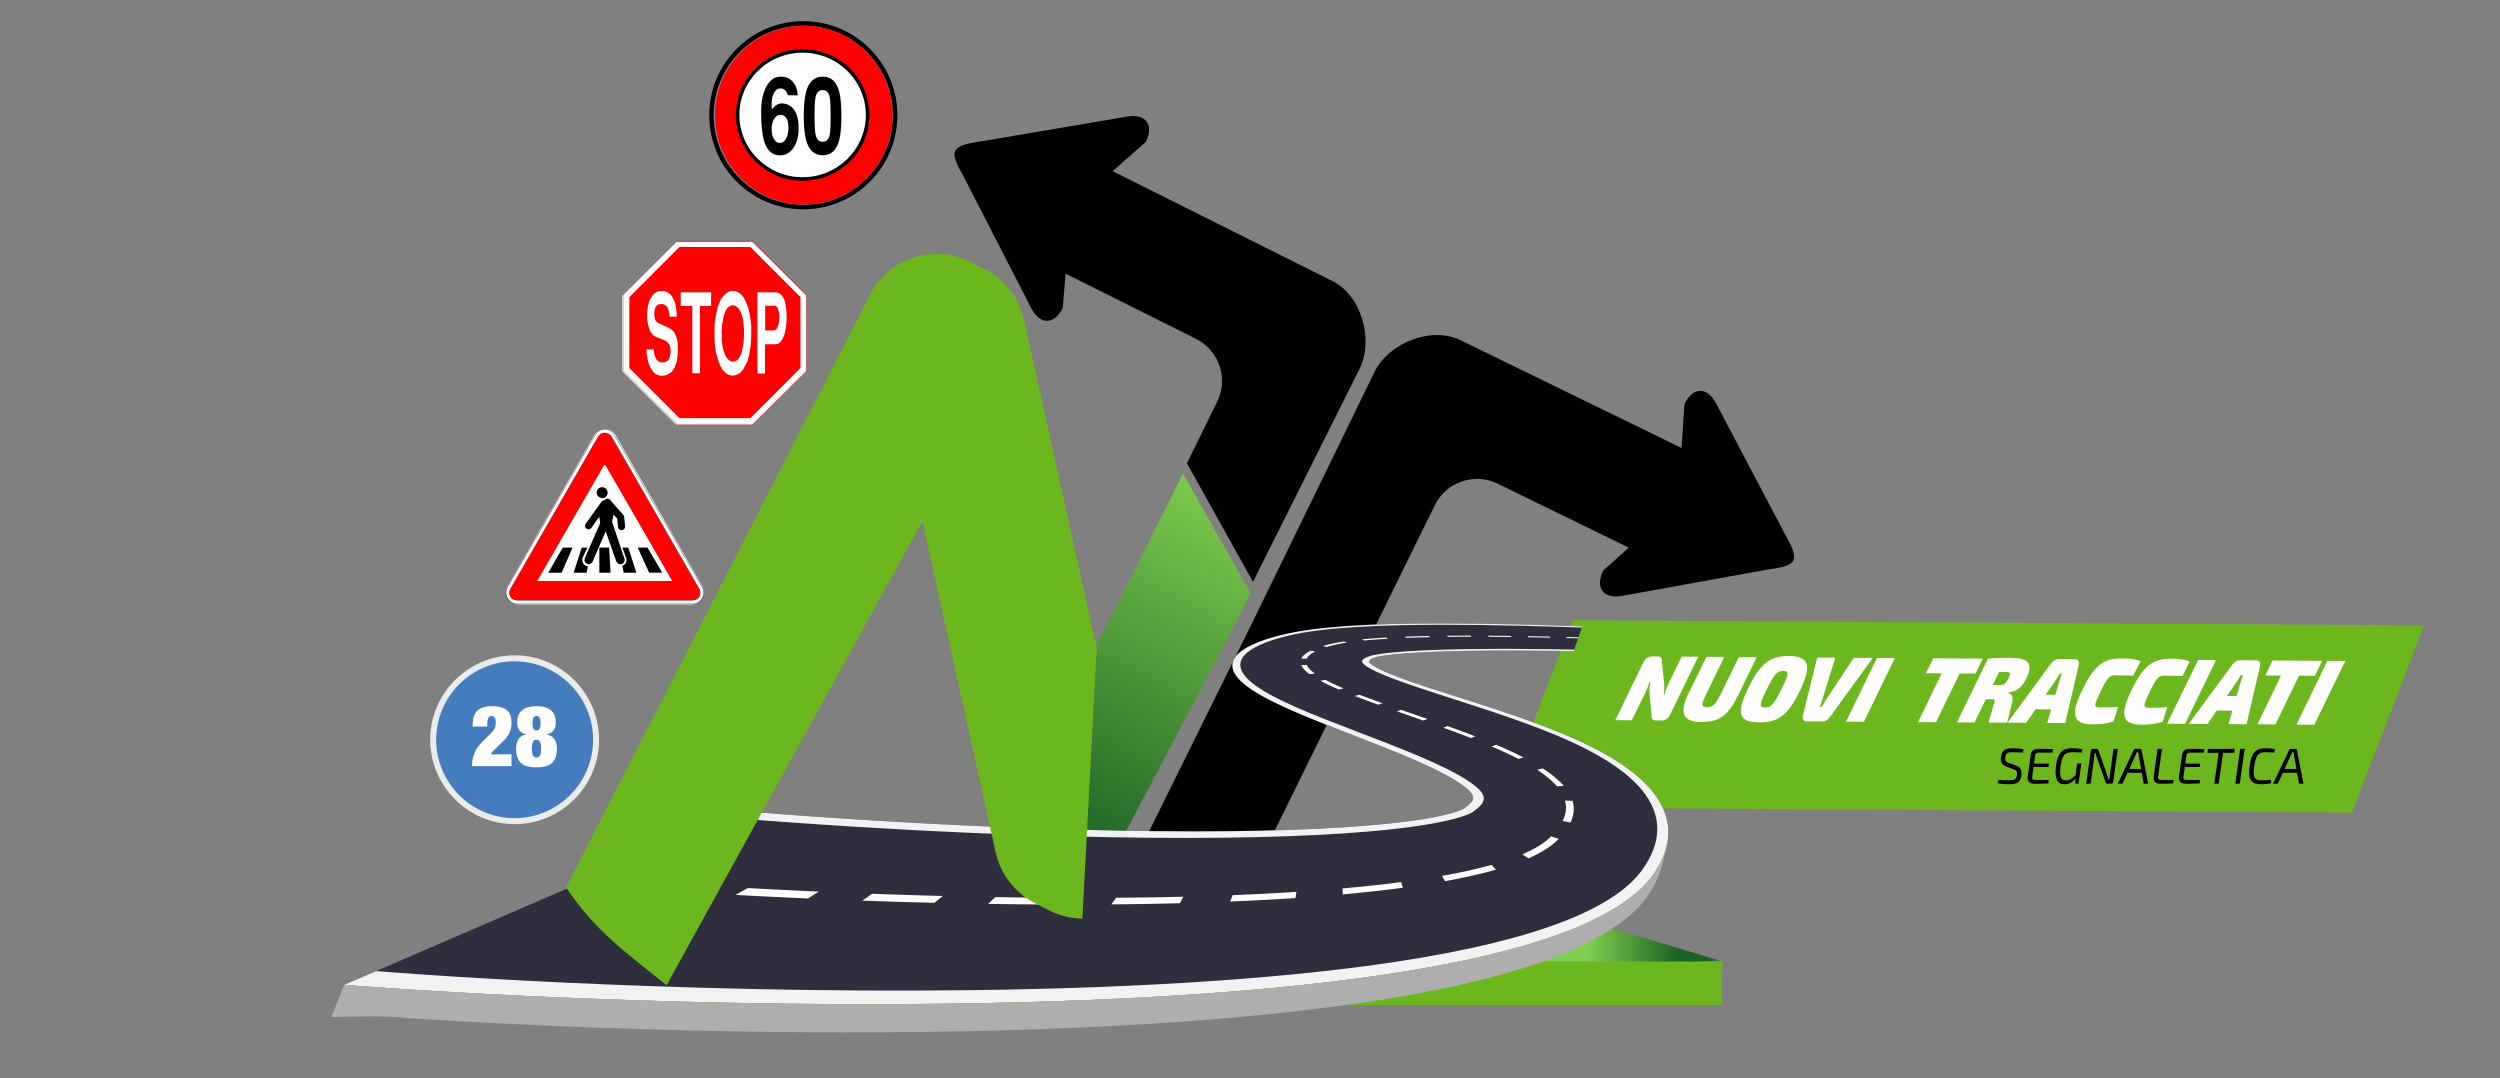 <?xml version="1.0" encoding="utf-8"?>
<!-- Generator: Adobe Illustrator 16.0.0, SVG Export Plug-In . SVG Version: 6.00 Build 0)  -->
<!DOCTYPE svg PUBLIC "-//W3C//DTD SVG 1.1//EN" "http://www.w3.org/Graphics/SVG/1.1/DTD/svg11.dtd">
<svg version="1.1" id="Layer_1" xmlns="http://www.w3.org/2000/svg" xmlns:xlink="http://www.w3.org/1999/xlink" x="0px" y="0px"
	 width="404.5px" height="174.5px" viewBox="0 0 404.5 174.5" enable-background="new 0 0 404.5 174.5" xml:space="preserve">
<rect x="0" y="0" width="404.5" height="174.5" fill="#808080" stroke="none"/>
<g>
	<polygon fill="#FFFFFF" points="98.862,70.503 97.826,73.549 84.417,94.882 111.438,95.695 98.639,73.346 	"/>
	<polygon fill="#FFFFFF" points="121.73,39.171 109.409,39.171 100.697,47.824 100.697,60.061 109.409,68.713 121.73,68.713 
		130.443,60.061 130.443,47.824 	"/>
</g>
<g>
	<path fill="#FFFFFF" d="M113.354,94.921l0.088-0.264l-0.005-0.002l-0.088,0.264l0.24-0.138L99.526,70.295h-0.161v0.28l0.24-0.141
		c-0.356-0.617-1.011-0.997-1.72-0.997s-1.363,0.379-1.719,0.993l0.239,0.142l-0.076-0.269l-0.01,0.003l-0.108,0.031L82.177,94.785
		l0.24,0.138l-0.067-0.271l-0.003,0.001l-0.114,0.029l-0.059,0.104c-0.177,0.308-0.266,0.652-0.266,0.999
		c0,0.344,0.089,0.689,0.266,0.999c0.354,0.616,1.005,0.995,1.71,0.999l0.002-0.278l-0.203,0.189l0.007,0.008l0.083,0.089h28.213
		l0.09-0.091l-0.197-0.196l0.001,0.278c0.708-0.002,1.362-0.382,1.716-0.999c0.177-0.311,0.266-0.654,0.266-1
		c0-0.347-0.089-0.69-0.266-1l-0.053-0.092l-0.1-0.034L113.354,94.921l-0.24,0.14c0.128,0.225,0.191,0.472,0.191,0.723
		c0,0.249-0.063,0.497-0.191,0.722c-0.255,0.443-0.727,0.719-1.237,0.721h-0.114l-0.008,0.007H83.892v0.28l0.203-0.191l-0.008-0.008
		l-0.081-0.087h-0.119c-0.51-0.004-0.978-0.276-1.233-0.72c-0.128-0.225-0.191-0.474-0.192-0.722c0-0.251,0.064-0.497,0.192-0.722
		l-0.24-0.14l0.067,0.272l0.004-0.001l0.114-0.029l14.037-24.452l-0.24-0.139l0.076,0.268l0.01-0.003l0.107-0.03l0.056-0.097
		c0.258-0.444,0.729-0.717,1.24-0.718c0.511,0,0.983,0.274,1.24,0.719l0.081,0.139l0,0l13.956,24.297l0.105,0.036L113.354,94.921
		l-0.24,0.14L113.354,94.921z M113.317,96.622l-0.24-0.14c-0.249,0.434-0.708,0.699-1.206,0.699h-0.12l-0.008,0.009H83.9v0.278
		l0.196-0.197l-0.005-0.005l-0.082-0.081h-0.115c-0.497,0-0.957-0.267-1.205-0.7c-0.125-0.218-0.187-0.459-0.188-0.699
		c0-0.24,0.062-0.48,0.186-0.695l-0.241-0.14l0.088,0.265l0.003-0.001l0.1-0.033L96.671,70.74l-0.241-0.139l0.074,0.269l0.008-0.002
		l0.11-0.031l0.057-0.099c0.249-0.433,0.708-0.7,1.206-0.7c0.497,0,0.955,0.267,1.204,0.7l14.041,24.444l0.103,0.034l0.088-0.265
		l-0.241,0.139c0.123,0.218,0.185,0.453,0.185,0.693c0,0.241-0.062,0.481-0.186,0.698L113.317,96.622l0.24,0.14
		c0.176-0.303,0.262-0.641,0.262-0.979c0-0.337-0.087-0.671-0.258-0.971l-0.052-0.092l-0.004-0.002L99.57,70.459
		c-0.348-0.605-0.99-0.979-1.685-0.979c-0.697,0-1.338,0.375-1.687,0.979l0.241,0.14l-0.074-0.269l-0.009,0.002l-0.109,0.031
		L82.21,94.811l0.24,0.14l-0.088-0.264l-0.003,0.001l-0.1,0.032l-0.052,0.092c-0.174,0.302-0.26,0.639-0.26,0.975
		c0,0.339,0.088,0.676,0.262,0.978c0.348,0.606,0.99,0.979,1.686,0.979v-0.278l-0.196,0.197l0.005,0.005l0.081,0.081h28.198
		l0.09-0.096l-0.202-0.19v0.278c0.695,0,1.338-0.372,1.686-0.979L113.317,96.622z"/>
</g>
<g>
	<path fill="#FF0000" d="M130.5,47.659l-8.68-8.68c-0.004-0.004-0.01-0.006-0.016-0.006H109.54c-0.006,0-0.011,0.002-0.016,0.006
		l-8.68,8.68c-0.004,0.004-0.006,0.01-0.006,0.016v12.271c0,0.006,0.002,0.012,0.006,0.016l8.68,8.673
		c0.003,0.003,0.006-0.001,0.01,0c0.003,0.001,0.003,0.006,0.006,0.006h12.264c0.006,0,0.012-0.002,0.016-0.006l8.68-8.673
		c0.004-0.004,0.006-0.01,0.006-0.016V47.675C130.506,47.669,130.504,47.663,130.5,47.659z M130.462,59.937l-8.667,8.66H109.55
		l-8.668-8.66V47.684l8.667-8.667h12.246l8.667,8.667V59.937z"/>
	<path fill="#FF0000" d="M129.515,48.075c-0.001-0.002-0.003-0.005-0.005-0.007l-4.046-4.049l-4.046-4.05
		c-0.002-0.002-0.004-0.004-0.007-0.005c-0.002-0.001-0.005-0.002-0.009-0.002h-5.726h-5.726c-0.003,0-0.006,0-0.009,0.001
		c-0.003,0.001-0.005,0.003-0.007,0.005l-4.049,4.05l-4.05,4.049c-0.002,0.002-0.004,0.005-0.005,0.007
		c-0.001,0.003-0.002,0.006-0.002,0.009v0v0v5.726v5.726v0v0c0,0.002,0,0.005,0.001,0.008c0.001,0.002,0.003,0.005,0.005,0.007
		l4.05,4.05l4.049,4.049c0.002,0.002,0.004,0.004,0.007,0.005c0.002,0.001,0.006,0.001,0.009,0.001h5.726h5.726
		c0.003,0,0.006,0,0.009-0.001c0.002-0.001,0.005-0.002,0.007-0.005l4.046-4.049l4.046-4.05c0.002-0.002,0.004-0.005,0.005-0.007
		c0.001-0.003,0.001-0.006,0.001-0.008v-5.727v-5.727C129.516,48.081,129.516,48.078,129.515,48.075z M118.457,47.065l0.165-0.01
		l0.221,0.044l0.221,0.044l0.22,0.088l0.221,0.088l0.222,0.188l0.222,0.188l0.188,0.21l0.188,0.211l0.189,0.378l0.189,0.378
		l0.189,0.501l0.189,0.501l0.134,0.592l0.134,0.591l0.101,0.792l0.101,0.792v0.859v0.859l-0.034,0.703l-0.034,0.703l-0.123,0.782
		l-0.123,0.781l-0.134,0.501l-0.134,0.501l-0.189,0.412l-0.189,0.412l-0.223,0.378l-0.222,0.378l-0.199,0.221l-0.199,0.221
		l-0.276,0.144l-0.277,0.144l-0.265,0.066l-0.266,0.066l-0.209-0.011l-0.209-0.011l-0.209-0.066l-0.209-0.066l-0.21-0.133
		l-0.21-0.132l-0.255-0.266l-0.255-0.267l-0.211-0.378l-0.211-0.377l-0.201-0.568l-0.2-0.568l-0.156-0.647l-0.156-0.647
		l-0.067-0.725l-0.067-0.725l-0.011-0.726l-0.011-0.726l0.011-0.625l0.011-0.625l0.101-0.736l0.101-0.736l0.123-0.58l0.123-0.58
		l0.224-0.591l0.223-0.592c0,0,0,0,0,0v0l0.111-0.209l0.111-0.209l0.188-0.222l0.188-0.222l0.178-0.167l0.177-0.167l0.21-0.133
		l0.21-0.133l0.199-0.066l0.198-0.066L118.457,47.065z M112.02,49.514c-0.001-0.003-0.003-0.005-0.005-0.007
		s-0.005-0.004-0.007-0.005c-0.003-0.001-0.006-0.002-0.009-0.002h-0.927h-0.927v-1.103v-1.103h2.458h2.458v1.103V49.5h-0.891
		h-0.891c-0.002,0-0.005,0-0.008,0.001c-0.003,0.001-0.005,0.003-0.007,0.005c-0.002,0.002-0.004,0.004-0.005,0.007
		c-0.001,0.003-0.002,0.006-0.002,0.009v5.436v5.436h-0.618h-0.618v-5.436v-5.436C112.021,49.52,112.021,49.517,112.02,49.514z
		 M115.672,56.646L115.672,56.646L115.672,56.646l0.022-0.001h0.022v0v0h-0.022H115.672z M108.055,60.573l-0.211,0.1l-0.203,0.048
		l-0.203,0.048l-0.191,0.022l-0.191,0.022l-0.199-0.03l-0.199-0.029l-0.191-0.063l-0.192-0.063l-0.137-0.089L106,60.45l-0.169-0.155
		l-0.169-0.155l-0.122-0.192l-0.122-0.192l-0.13-0.227l-0.13-0.227l-0.085-0.214l-0.085-0.214l-0.059-0.204l-0.06-0.204
		l-0.052-0.208l-0.052-0.208l-0.048-0.282l-0.049-0.282l-0.019-0.167l-0.019-0.167l-0.015-0.308l-0.014-0.309h0.599h0.6l0.007,0.168
		l0.007,0.168v0.001v0.001l0.022,0.171l0.022,0.171v0.001v0.001l0.063,0.246l0.063,0.246l0.001,0.002l0.001,0.002l0.119,0.235
		l0.119,0.235l0.002,0.003l0.002,0.003l0.149,0.13l0.149,0.131l0.002,0.001l0.003,0.001l0.167,0.083l0.167,0.083l0.004,0.001
		l0.004,0.001l0.197,0.011l0.198,0.011h0.002h0.002l0.183-0.022l0.183-0.022l0.004-0.001l0.004-0.002l0.183-0.112l0.183-0.112
		l0.003-0.003l0.003-0.003l0.082-0.119l0.082-0.119l0-0.001l0-0.001l0.104-0.216l0.104-0.216l0.001-0.003l0.001-0.003l0.052-0.305
		l0.052-0.306v-0.002v-0.002l-0.003-0.239l-0.003-0.238v-0.001v-0.001l-0.03-0.228l-0.03-0.227l0-0.002l0-0.003l-0.06-0.152
		l-0.06-0.152l0-0.001l0-0.001l-0.104-0.183l-0.104-0.183l-0.002-0.003l-0.002-0.003l-0.13-0.111l-0.131-0.112l-0.001-0.001
		l-0.001-0.001l-0.16-0.089l-0.16-0.09l-0.001,0l-0.002,0l-0.242-0.089l-0.242-0.089l-0.253-0.104l-0.253-0.104l-0.211-0.082
		l-0.211-0.082l-0.181-0.11l-0.181-0.111l-0.155-0.158l-0.154-0.158l-0.107-0.169l-0.107-0.169l-0.07-0.17l-0.071-0.17l-0.085-0.264
		l-0.085-0.264l-0.07-0.349l-0.07-0.349l-0.037-0.323l-0.037-0.323l0.011-0.353l0.011-0.353l0.026-0.394l0.026-0.394l0.052-0.252
		l0.052-0.252l0.1-0.371l0.1-0.371l0.141-0.263l0.141-0.263l0.167-0.251l0.167-0.251l0.199-0.155l0.199-0.154l0.209-0.1l0.209-0.1
		l0.202-0.026l0.203-0.026h0.248h0.248l0.213,0.055l0.213,0.055l0.196,0.122l0.195,0.122l0.151,0.122l0.151,0.122l0.14,0.199
		l0.14,0.199l0.126,0.241l0.126,0.241l0.097,0.237l0.097,0.236l0.041,0.252l0.041,0.252l0.052,0.291l0.052,0.291l0.022,0.233
		l0.022,0.233v0.323v0.323l-0.577,0.007l-0.577,0.007l-0.01-0.179l-0.011-0.179v-0.001v-0.001l-0.048-0.275l-0.048-0.275v-0.001
		V50.33l-0.045-0.153l-0.044-0.153l0-0.002l0-0.002l-0.089-0.178l-0.089-0.179l-0.001-0.002l-0.001-0.002l-0.112-0.126l-0.112-0.126
		l-0.004-0.003l-0.003-0.002l-0.19-0.089l-0.19-0.089l-0.003-0.001l-0.003-0.001l-0.171-0.022l-0.172-0.022h-0.003h-0.003
		l-0.224,0.041l-0.223,0.041l-0.004,0.001l-0.004,0.001l-0.142,0.093l-0.141,0.093l-0.003,0.004l-0.004,0.004l-0.104,0.187
		l-0.104,0.187l-0.001,0.002l-0.001,0.002l-0.06,0.231l-0.059,0.231l0,0.002l-0.001,0.002l-0.011,0.235l-0.011,0.235v0.001v0.001
		l0.011,0.178l0.011,0.179v0.001v0.001l0.03,0.194l0.03,0.194l0,0.002l0,0.002l0.093,0.223l0.093,0.224l0.004,0.005l0.003,0.004
		l0.171,0.134l0.171,0.135l0.002,0.001l0.002,0.001l0.272,0.13l0.272,0.13l0.455,0.205l0.455,0.205l0.227,0.119l0.227,0.119
		l0.199,0.133l0.199,0.133l0.162,0.195l0.162,0.195l0.107,0.248l0.107,0.248l0.07,0.156l0.07,0.155l0.052,0.214l0.052,0.214
		l0.048,0.457l0.049,0.457l0.003,0.435l0.003,0.435l-0.022,0.346l-0.022,0.345l-0.048,0.323l-0.048,0.323l-0.052,0.264l-0.052,0.264
		l-0.145,0.382l-0.145,0.382l-0.136,0.222l-0.137,0.222l-0.155,0.17l-0.155,0.17l-0.147,0.114l-0.147,0.114L108.055,60.573z
		 M125.59,55.702c-0.001,0.001-0.001,0.004-0.003,0.005h-0.893h-0.893c-0.003,0-0.006,0-0.008,0.001s-0.005,0.002-0.007,0.004
		c-0.002,0.002-0.004,0.004-0.005,0.007s-0.001,0.006-0.001,0.009v2.351v2.351h-0.615h-0.615v-6.568v-6.568h1.453h1.453
		c0.002,0,0.003-0.001,0.004-0.003s0.001-0.003,0.003-0.004c0.21,0,0.415,0.051,0.597,0.145c0.183,0.093,0.343,0.229,0.467,0.4
		c0,0.001,0.002,0.001,0.003,0c0.001,0,0.002,0,0.003,0c0,0,0,0,0,0.001s0,0.001,0,0.001c0.149,0.208,0.271,0.433,0.364,0.67
		c0.093,0.236,0.156,0.484,0.188,0.738c0,0,0,0,0,0.001c0,0,0,0,0,0c0.066,0.346,0.115,0.693,0.148,1.042s0.05,0.699,0.05,1.048
		c0,0.462-0.029,0.925-0.086,1.384c-0.057,0.459-0.143,0.916-0.258,1.367c0,0,0,0.001,0,0.001c0,0,0.001,0.001,0.001,0.001s0,0,0,0
		c0,0,0,0,0,0c-0.068,0.203-0.151,0.399-0.249,0.589c-0.097,0.189-0.208,0.372-0.333,0.545c0,0,0,0-0.001,0s0,0-0.001,0
		c-0.085,0.131-0.198,0.24-0.328,0.321c-0.13,0.081-0.278,0.134-0.433,0.153C125.592,55.698,125.591,55.7,125.59,55.702z
		 M125.916,55.636l-0.02,0.011h0h0l-0.075,0.026l-0.074,0.026l-0.023,0.004l-0.023,0.004c0.041-0.009,0.081-0.021,0.12-0.035
		c0.039-0.014,0.078-0.03,0.115-0.048L125.916,55.636z"/>
	<path fill="#FF0000" d="M125.84,49.838c-0.125-0.233-0.368-0.375-0.626-0.375c-0.039,0-0.079,0.003-0.118,0.01
		c-0.002,0-0.001,0.004-0.003,0.005h-1.262c-0.006,0-0.012,0.002-0.016,0.007c-0.004,0.004-0.006,0.009-0.006,0.015v3.949
		c0,0.006,0.002,0.012,0.006,0.016s0.01,0.007,0.016,0.007h1.274c0.006,0,0.007-0.007,0.011-0.011
		c0.017,0.001,0.034,0.002,0.052,0.002c0.017,0,0.029-0.012,0.045-0.014h0.002h0.001l0.104-0.022l0.096-0.03h0.001l0.029-0.018
		c0.042-0.022,0.076-0.046,0.112-0.077l0.039-0.032h-0.012c0,0,0,0,0-0.001h0.012l0.067-0.082l0.019-0.035
		c0.014-0.022,0.038-0.035,0.049-0.059c0.003-0.002,0.009,0,0.011-0.004c0.24-0.554,0.36-1.146,0.36-1.739
		c0-0.508-0.088-1.016-0.267-1.501C125.837,49.845,125.842,49.842,125.84,49.838z"/>
	<path fill="#FF0000" d="M117.664,49.862l-0.357,0.604l-0.003,0.005l-0.268,0.984l-0.001,0.001l-0.201,1.095v0.003l-0.067,1.118
		c0,0.001,0.002,0.001,0.002,0.002l0.022,0.556v0.872v0.002l0.089,0.783v0.002l0.179,0.805v0.003l0.291,0.827l0.003,0.004
		l0.335,0.515l0.004,0.004l0.402,0.335l0.008,0.004l0.357,0.112l0.008,0.001l0.403-0.022l0.007-0.002l0.358-0.157l0.007-0.005
		l0.313-0.357l0.002-0.004l0.335-0.604l0.001-0.004l0.179-0.604l0.001-0.002l0.201-1.096V55.64l0.111-1.296v-0.002v-1.117v-0.003
		l-0.111-1.006v-0.001l-0.156-0.96l-0.001-0.003l-0.179-0.559l-0.001-0.003l-0.313-0.604l-0.002-0.003l-0.224-0.291l-0.004-0.004
		l-0.335-0.246l-0.006-0.003l-0.402-0.134l-0.007-0.001h-0.313l-0.01,0.002l-0.357,0.179l-0.005,0.004l-0.291,0.268L117.664,49.862z
		"/>
</g>
<linearGradient id="SVGID_1_" gradientUnits="userSpaceOnUse" x1="271.318" y1="21.392" x2="245.956" y2="21.392" gradientTransform="matrix(1 0 0 -1 -0.045 174.26)">
	<stop  offset="0" style="stop-color:#1E6326"/>
	<stop  offset="0.573" style="stop-color:#81CF4E"/>
</linearGradient>
<polygon fill="url(#SVGID_1_)" points="278.206,155.409 250.92,147.232 226.497,158.505 "/>
<polygon fill="#6CB71D" points="278.559,162.633 65.643,162.568 67.512,160.046 88.802,155.412 278.689,155.575 "/>
<path fill="#AEAEAF" d="M264.561,147.225c0.18-0.099,0.354-0.197,0.529-0.298C264.915,147.025,264.74,147.125,264.561,147.225z"/>
<path fill="#AEAEAF" d="M262.729,148.175c-0.252,0.125-0.508,0.249-0.77,0.372c0.098-0.046,0.201-0.091,0.298-0.138
	C262.418,148.331,262.568,148.252,262.729,148.175z"/>
<polygon fill="#6CB71D" points="380.54,131.484 242.773,130.648 254.448,100.354 392.211,101.188 "/>
<path d="M288.695,86.202L277.667,65.28c-1.446-2.75-3.745-2.717-5.112,0.078l-0.49,7.125L236.65,55.209
	c-4.896-2.657-11.987,0.343-14.213,4.894l-20.185,41.39l-23.58,47.69l16.371,7.986l37.117-75.438
	c1.823-3.739,6.386-5.307,10.142-3.48l21.229,10.355l-4.14,3.729c-1.358,2.787,0.029,4.619,3.084,4.074l23.291-4.213
	c1.482-0.25,3.826-0.437,4.365-1.469C290.715,89.623,289.432,87.608,288.695,86.202z"/>
<linearGradient id="SVGID_2_" gradientUnits="userSpaceOnUse" x1="201.775" y1="96.381" x2="170.655" y2="38.432" gradientTransform="matrix(1 0 0 -1 -0.045 174.26)">
	<stop  offset="0.002" style="stop-color:#81CF4E"/>
	<stop  offset="1" style="stop-color:#1E6326"/>
</linearGradient>
<path fill="url(#SVGID_2_)" d="M191.413,76.633l-0.88,1.751L176.464,106.3l-0.029-0.13l-0.113,0.225l-2.349,43.586
	c0.007,0,0.017,0.002,0.021,0.002l24.975-47.297L202.363,96l-9.18-16.236L191.413,76.633z"/>
<g>
	
		<linearGradient id="SVGID_3_" gradientUnits="userSpaceOnUse" x1="-2707.481" y1="2811.657" x2="-2602.608" y2="2949.041" gradientTransform="matrix(-0.91 -0.414 0.414 -0.91 -3453.04 1580.439)">
		<stop  offset="0.198" style="stop-color:#000000"/>
		<stop  offset="0.39" style="stop-color:#1C1C1C"/>
		<stop  offset="0.505" style="stop-color:#272727"/>
		<stop  offset="0.594" style="stop-color:#2A2A2A"/>
		<stop  offset="0.66" style="stop-color:#333334"/>
		<stop  offset="0.72" style="stop-color:#434344"/>
		<stop  offset="0.734" style="stop-color:#484849"/>
	</linearGradient>
	<path fill="url(#SVGID_3_)" d="M175.693,143.352l0.025-0.051c-0.008,0.001-0.017,0-0.023,0.001L175.693,143.352z"/>
	<path fill="#2E2E3E" d="M297.88,106.467c-0.045-0.001,1.438,0.428-0.36,0.328c-1.813-0.102-4.399-0.242-7.525-0.398
		c-2.585-0.129-5.546-0.271-8.754-0.414c3.208,0.144,6.169,0.285,8.754,0.414c3.126,0.158,5.713,0.297,7.525,0.398
		c1.801,0.1,0.844,0.119,0.891,0.121l-4.042-3.154l-0.271-0.142l-0.723-0.382c-0.156-0.01-1.188-0.078-2.895-0.184
		c-1.715-0.105-4.125-0.25-7.024-0.414c-2.929-0.166-6.378-0.354-10.142-0.541c-3.821-0.192-7.991-0.385-12.301-0.562
		c-2.615-0.106-5.149-0.199-7.599-0.282c-2.481-0.082-4.874-0.15-7.174-0.208c-2.335-0.057-4.57-0.101-6.703-0.13
		c-2.172-0.029-4.235-0.045-6.19-0.046c-2.957,0-5.686,0.03-8.191,0.097c-2.565,0.067-4.904,0.172-7.03,0.315
		c-2.178,0.147-4.137,0.336-5.89,0.569c-1.801,0.239-3.385,0.526-4.776,0.865c-0.95,0.231-1.827,0.479-2.623,0.738
		c-0.81,0.266-1.539,0.546-2.175,0.84c-0.65,0.301-1.209,0.615-1.673,0.945c-0.472,0.336-0.84,0.689-1.109,1.058
		c-0.229,0.318-0.377,0.648-0.444,0.987c-0.066,0.345-0.041,0.699,0.069,1.066c0.114,0.371,0.322,0.752,0.621,1.142
		c0.311,0.399,0.716,0.807,1.223,1.223c0.794,0.648,1.795,1.298,2.969,1.949c1.201,0.67,2.58,1.34,4.084,2.015
		c1.535,0.689,3.201,1.383,4.945,2.084c1.784,0.715,3.646,1.437,5.534,2.166c1.589,0.616,3.22,1.248,4.834,1.891
		c1.648,0.654,3.275,1.318,4.82,1.984c1.571,0.68,3.06,1.359,4.387,2.035c1.353,0.688,2.546,1.37,3.491,2.034
		c0.674,0.472,1.154,0.872,1.473,1.228c0.319,0.358,0.467,0.672,0.473,0.963c0.006,0.295-0.135,0.572-0.4,0.854
		c-0.257,0.287-0.645,0.584-1.123,0.921c-0.006,0.002-0.154,0.104-0.568,0.271c-0.418,0.167-1.104,0.398-2.184,0.666
		c-1.09,0.27-2.595,0.576-4.633,0.883c-2.076,0.311-4.723,0.625-8.077,0.906c-2.483,0.207-5.178,0.384-8.082,0.524
		c-2.944,0.144-6.099,0.251-9.46,0.323c-3.406,0.073-7.013,0.109-10.827,0.107c-3.856-0.002-7.915-0.043-12.167-0.125
		c-7.67-0.146-15.234-0.406-22.276-0.723c-7.134-0.318-13.689-0.688-19.276-1.041c-5.619-0.355-10.229-0.693-13.454-0.941
		c-3.23-0.25-5.061-0.413-5.127-0.418l-2.426,1.045l0,0l-26.802,11.576L60.85,157.119l0,0l30.624-13.225l-35.781,15.453
		c0.473,0.038,3.65,0.299,9.07,0.655c5.397,0.354,12.987,0.808,22.258,1.228c9.173,0.418,19.926,0.802,31.675,1.029
		c11.524,0.225,23.898,0.301,36.508,0.112c7.467-0.11,14.61-0.312,21.41-0.593c6.661-0.276,12.983-0.633,18.944-1.064
		c5.829-0.423,11.309-0.917,16.426-1.477c4.998-0.549,9.639-1.161,13.929-1.831c2.75-0.429,5.374-0.888,7.864-1.371
		c2.447-0.476,4.768-0.974,6.957-1.496c2.148-0.513,4.168-1.043,6.06-1.599c1.854-0.541,3.585-1.103,5.192-1.681
		c2.082-0.75,3.975-1.536,5.679-2.354c1.658-0.796,3.138-1.619,4.438-2.468c1.268-0.828,2.36-1.676,3.293-2.543
		c0.903-0.842,1.649-1.705,2.239-2.582c0.792-1.176,1.371-2.324,1.751-3.447c0.363-1.08,0.543-2.137,0.547-3.17
		c0.002-0.997-0.158-1.975-0.479-2.928c-0.307-0.926-0.764-1.83-1.354-2.718c-0.5-0.745-1.099-1.472-1.797-2.186
		c-0.676-0.693-1.441-1.373-2.298-2.037c-0.835-0.649-1.758-1.285-2.757-1.906c-0.979-0.608-2.034-1.206-3.166-1.79
		c-1.664-0.857-3.447-1.667-5.305-2.438c-1.803-0.75-3.688-1.465-5.6-2.148c-1.865-0.67-3.77-1.313-5.662-1.936
		c-1.853-0.608-3.697-1.198-5.494-1.772c-1.432-0.457-2.854-0.911-4.217-1.354c-1.347-0.439-2.629-0.868-3.812-1.284
		c-1.165-0.408-2.228-0.804-3.146-1.179c-0.902-0.371-1.664-0.722-2.244-1.049c-0.441-0.25-0.729-0.455-0.896-0.627
		c-0.164-0.171-0.205-0.312-0.16-0.433c0.048-0.122,0.183-0.224,0.38-0.32c0.193-0.096,0.447-0.186,0.73-0.282
		c0.027-0.008,0.205-0.063,0.669-0.148c0.464-0.082,1.202-0.191,2.353-0.307c1.129-0.111,2.648-0.229,4.674-0.328
		c1.988-0.101,4.453-0.182,7.5-0.231c1.947-0.03,4.023-0.047,6.211-0.045c2.164,0,4.44,0.015,6.818,0.046
		c2.355,0.031,4.813,0.073,7.37,0.131c2.521,0.059,5.144,0.129,7.856,0.215c4.635,0.144,9.156,0.314,13.306,0.49
		c4.084,0.172,7.833,0.35,11.011,0.508c3.141,0.156,9.377,0.301,7.555,0.397c-0.5,0.026-0.144-0.274-0.103-0.272V106.467
		L297.88,106.467z"/>
	<g>
		<path fill="#FFFFFF" d="M220.693,103.634c0.301-0.028,0.603-0.057,0.916-0.083c0.312-0.025,0.633-0.053,0.957-0.076
			c0.322-0.023,0.651-0.049,0.986-0.07c0.338-0.021,0.68-0.043,1.031-0.063l-0.26-0.183c-0.356,0.019-0.701,0.041-1.043,0.063
			c-0.342,0.022-0.68,0.045-1.01,0.07c-0.332,0.023-0.66,0.049-0.977,0.076c-0.32,0.027-0.634,0.056-0.941,0.084L220.693,103.634"/>
		<path fill="#FFFFFF" d="M242.078,120.505l-0.729,0.267c0.383,0.166,0.764,0.33,1.137,0.496c0.373,0.164,0.744,0.334,1.105,0.502
			c0.367,0.168,0.727,0.34,1.077,0.512c0.351,0.171,0.692,0.346,1.032,0.52l0.803-0.248c-0.339-0.178-0.697-0.354-1.057-0.527
			c-0.354-0.174-0.723-0.346-1.094-0.518c-0.371-0.169-0.746-0.338-1.127-0.505C242.852,120.835,242.469,120.67,242.078,120.505"/>
		<path fill="#FFFFFF" d="M217.389,111.383c-0.275-0.119-0.545-0.234-0.808-0.352c-0.265-0.116-0.515-0.231-0.765-0.346
			c-0.246-0.115-0.482-0.229-0.707-0.342c-0.23-0.111-0.45-0.225-0.659-0.336l-0.824,0.139c0.218,0.114,0.438,0.229,0.671,0.346
			c0.23,0.117,0.475,0.232,0.727,0.351c0.25,0.118,0.506,0.236,0.771,0.355c0.268,0.118,0.541,0.239,0.822,0.36L217.389,111.383"/>
		<path fill="#FFFFFF" d="M211.876,109.072l0.86-0.102c-0.168-0.119-0.319-0.238-0.459-0.356c-0.137-0.117-0.264-0.234-0.375-0.351
			c-0.107-0.115-0.207-0.229-0.286-0.343c-0.081-0.112-0.146-0.224-0.197-0.334l-0.89,0.031c0.053,0.116,0.115,0.235,0.199,0.354
			c0.078,0.118,0.181,0.239,0.291,0.359c0.113,0.122,0.242,0.244,0.385,0.367C211.549,108.822,211.706,108.945,211.876,109.072"/>
		<path fill="#FFFFFF" d="M233.802,142.573c0.767-0.14,1.521-0.282,2.255-0.431c0.729-0.146,1.438-0.299,2.127-0.455
			c0.688-0.154,1.355-0.313,2.004-0.477c0.641-0.163,1.266-0.33,1.869-0.502l-0.754-0.76c-0.578,0.162-1.18,0.32-1.799,0.474
			c-0.623,0.155-1.266,0.308-1.931,0.453c-0.665,0.147-1.353,0.291-2.06,0.431c-0.709,0.141-1.436,0.275-2.186,0.41L233.802,142.573
			"/>
		<path fill="#FFFFFF" d="M249.621,124.327l-0.908,0.214c0.329,0.214,0.639,0.432,0.941,0.648c0.302,0.221,0.588,0.441,0.854,0.666
			c0.268,0.224,0.523,0.453,0.76,0.681c0.237,0.231,0.457,0.464,0.655,0.698l1.093-0.102c-0.216-0.248-0.455-0.492-0.709-0.734
			c-0.25-0.24-0.52-0.478-0.805-0.711c-0.281-0.232-0.585-0.463-0.898-0.689C250.288,124.771,249.961,124.547,249.621,124.327"/>
		<path fill="#FFFFFF" d="M227.518,103.202c0.31-0.013,0.627-0.024,0.945-0.035c0.321-0.01,0.641-0.021,0.967-0.03
			c0.323-0.009,0.65-0.018,0.98-0.027c0.331-0.008,0.66-0.014,0.998-0.021l-0.2-0.181c-0.337,0.007-0.673,0.014-1.001,0.022
			c-0.334,0.008-0.663,0.016-0.988,0.025c-0.328,0.009-0.652,0.02-0.976,0.029c-0.317,0.011-0.636,0.021-0.95,0.033L227.518,103.202
			"/>
		<path fill="#FFFFFF" d="M234.223,117.484l-0.681,0.261c0.376,0.135,0.751,0.271,1.124,0.409c0.373,0.137,0.745,0.275,1.119,0.412
			c0.373,0.141,0.742,0.279,1.111,0.42s0.735,0.281,1.103,0.425l0.699-0.269c-0.371-0.143-0.739-0.283-1.113-0.425
			c-0.373-0.139-0.741-0.278-1.114-0.417c-0.371-0.138-0.75-0.275-1.123-0.41C234.973,117.754,234.6,117.62,234.223,117.484"/>
		<path fill="#FFFFFF" d="M251.947,135.979c0.021-0.019,0.045-0.041,0.064-0.063c0.022-0.021,0.043-0.042,0.063-0.063
			c0.023-0.021,0.039-0.043,0.063-0.063c0.021-0.021,0.043-0.043,0.063-0.063l-1.239-0.406c-0.021,0.018-0.04,0.037-0.063,0.058
			c-0.02,0.021-0.037,0.042-0.06,0.062c-0.021,0.02-0.041,0.039-0.062,0.06c-0.021,0.021-0.043,0.04-0.063,0.062
			c-0.249,0.237-0.527,0.472-0.836,0.701c-0.307,0.23-0.643,0.457-1.006,0.68c-0.371,0.222-0.766,0.44-1.188,0.656
			c-0.428,0.215-0.881,0.426-1.362,0.633l0.979,0.646c0.502-0.224,0.983-0.448,1.436-0.683c0.445-0.23,0.861-0.469,1.251-0.711
			c0.388-0.239,0.743-0.484,1.071-0.737C251.391,136.496,251.684,136.241,251.947,135.979"/>
		<path fill="#FFFFFF" d="M219.95,112.411l-0.74,0.198c0.297,0.115,0.597,0.229,0.903,0.346c0.309,0.115,0.619,0.232,0.936,0.35
			c0.314,0.118,0.637,0.235,0.961,0.354c0.325,0.118,0.654,0.239,0.986,0.358l0.709-0.222c-0.329-0.116-0.654-0.235-0.979-0.353
			c-0.322-0.117-0.64-0.232-0.953-0.348c-0.312-0.115-0.623-0.229-0.93-0.344C220.544,112.639,220.244,112.523,219.95,112.411"/>
		<path fill="#FFFFFF" d="M226.721,114.857l-0.691,0.235c0.346,0.122,0.693,0.244,1.043,0.366s0.701,0.245,1.051,0.368
			c0.357,0.124,0.709,0.249,1.064,0.374c0.356,0.125,0.717,0.25,1.076,0.376l0.678-0.251c-0.357-0.124-0.713-0.248-1.072-0.374
			c-0.354-0.123-0.709-0.246-1.061-0.37c-0.354-0.122-0.705-0.242-1.052-0.364C227.409,115.098,227.063,114.977,226.721,114.857"/>
		<path fill="#FFFFFF" d="M234.292,103.042c0.308-0.003,0.625-0.006,0.935-0.009c0.314-0.004,0.629-0.004,0.949-0.008
			c0.314-0.002,0.635-0.002,0.95-0.004c0.322,0,0.64,0,0.963,0l-0.179-0.178c-0.323,0-0.641,0.002-0.961,0.002
			c-0.321,0.002-0.639,0.002-0.956,0.004s-0.634,0.004-0.948,0.006s-0.627,0.006-0.939,0.01L234.292,103.042"/>
		<path fill="#FFFFFF" d="M214.044,104.534l0.634,0.139c0.038-0.012,0.076-0.022,0.112-0.034c0.04-0.012,0.081-0.023,0.118-0.035
			c0.035-0.013,0.078-0.023,0.115-0.035c0.041-0.012,0.084-0.023,0.121-0.034c0.188-0.054,0.388-0.106,0.594-0.155
			c0.211-0.05,0.43-0.1,0.656-0.146c0.233-0.047,0.474-0.092,0.722-0.135c0.251-0.045,0.51-0.087,0.784-0.127l-0.438-0.174
			c-0.281,0.041-0.556,0.085-0.818,0.13c-0.267,0.046-0.519,0.093-0.764,0.144c-0.249,0.048-0.482,0.101-0.705,0.152
			c-0.226,0.055-0.438,0.108-0.644,0.168c-0.04,0.012-0.081,0.022-0.121,0.035c-0.044,0.012-0.084,0.023-0.124,0.035
			s-0.083,0.023-0.123,0.036C214.121,104.509,214.083,104.521,214.044,104.534"/>
		<path fill="#FFFFFF" d="M240.896,103.027c0.301,0.002,0.607,0.004,0.914,0.006c0.309,0.002,0.615,0.004,0.922,0.007
			c0.31,0.003,0.617,0.006,0.926,0.009s0.617,0.006,0.925,0.012l-0.173-0.172c-0.311-0.006-0.621-0.008-0.928-0.012
			c-0.312-0.004-0.618-0.007-0.924-0.01c-0.31-0.003-0.619-0.006-0.922-0.008c-0.308-0.002-0.613-0.004-0.918-0.006L240.896,103.027
			"/>
		<path fill="#FFFFFF" d="M217.257,144.709c0.854-0.077,1.702-0.158,2.538-0.242c0.834-0.082,1.655-0.168,2.471-0.258
			c0.81-0.09,1.605-0.182,2.391-0.275c0.785-0.097,1.556-0.194,2.314-0.295l-0.279-0.914c-0.738,0.096-1.49,0.191-2.254,0.281
			c-0.764,0.092-1.539,0.18-2.33,0.264c-0.793,0.084-1.594,0.166-2.405,0.246c-0.817,0.078-1.646,0.155-2.481,0.229L217.257,144.709
			"/>
		<path fill="#FFFFFF" d="M247.314,103.102c0.297,0.006,0.598,0.01,0.897,0.016c0.296,0.005,0.597,0.011,0.897,0.017
			c0.3,0.007,0.6,0.013,0.9,0.019c0.299,0.008,0.598,0.014,0.895,0.02l-0.18-0.169c-0.303-0.005-0.598-0.015-0.899-0.019
			c-0.302-0.006-0.599-0.014-0.896-0.021c-0.3-0.005-0.599-0.011-0.897-0.018c-0.3-0.006-0.595-0.012-0.897-0.016L247.314,103.102"
			/>
		<path fill="#FFFFFF" d="M253.564,103.234c0.293,0.008,0.586,0.016,0.879,0.022c0.293,0.009,0.584,0.017,0.877,0.025
			c0.293,0.006,0.584,0.016,0.879,0.022c0.287,0.01,0.58,0.019,0.871,0.027l-0.192-0.167c-0.293-0.008-0.583-0.019-0.87-0.026
			c-0.293-0.007-0.587-0.016-0.876-0.023c-0.291-0.008-0.585-0.018-0.876-0.026c-0.293-0.007-0.581-0.015-0.876-0.022
			L253.564,103.234"/>
		<path fill="#FFFFFF" d="M259.677,103.413c0.287,0.007,0.57,0.019,0.861,0.028c0.282,0.01,0.571,0.019,0.856,0.027
			c0.285,0.01,0.571,0.02,0.854,0.029c0.285,0.01,0.568,0.021,0.848,0.029l-0.205-0.164c-0.281-0.01-0.563-0.021-0.847-0.03
			c-0.286-0.01-0.569-0.021-0.853-0.028c-0.287-0.011-0.57-0.021-0.854-0.029c-0.288-0.01-0.571-0.021-0.86-0.029L259.677,103.413"
			/>
		<path fill="#FFFFFF" d="M199.062,145.867c0.904-0.038,1.807-0.078,2.7-0.119c0.896-0.042,1.785-0.085,2.666-0.135
			c0.877-0.045,1.752-0.096,2.616-0.146c0.866-0.052,1.722-0.105,2.572-0.16l0.142-1c-0.832,0.053-1.668,0.104-2.517,0.153
			c-0.843,0.049-1.698,0.095-2.558,0.14c-0.863,0.043-1.731,0.084-2.605,0.125c-0.876,0.041-1.757,0.076-2.644,0.11L199.062,145.867
			"/>
		<path fill="#FFFFFF" d="M265.641,103.623c0.282,0.01,0.563,0.021,0.846,0.031c0.281,0.013,0.563,0.021,0.841,0.033
			c0.282,0.012,0.562,0.021,0.836,0.035c0.278,0.01,0.558,0.021,0.831,0.032l-0.223-0.163c-0.274-0.012-0.549-0.023-0.83-0.035
			c-0.275-0.01-0.553-0.021-0.832-0.033c-0.276-0.01-0.559-0.021-0.838-0.032c-0.283-0.011-0.565-0.022-0.848-0.033L265.641,103.623
			"/>
		<path fill="#FFFFFF" d="M271.484,103.857c0.279,0.013,0.559,0.023,0.834,0.035c0.279,0.014,0.555,0.024,0.828,0.037
			c0.274,0.012,0.549,0.023,0.819,0.036c0.272,0.013,0.543,0.025,0.812,0.038l-0.24-0.163c-0.27-0.013-0.537-0.024-0.811-0.036
			c-0.267-0.013-0.541-0.025-0.813-0.037s-0.549-0.023-0.824-0.035c-0.276-0.015-0.556-0.024-0.832-0.037L271.484,103.857"/>
		<path fill="#FFFFFF" d="M277.225,104.115c0.274,0.013,0.553,0.025,0.826,0.039c0.274,0.015,0.547,0.025,0.817,0.039
			c0.269,0.014,0.534,0.025,0.8,0.039c0.266,0.013,0.529,0.025,0.793,0.039l-0.258-0.162c-0.262-0.014-0.523-0.025-0.787-0.039
			c-0.262-0.012-0.531-0.025-0.801-0.037c-0.271-0.014-0.54-0.026-0.813-0.04c-0.271-0.015-0.548-0.026-0.825-0.039L277.225,104.115
			"/>
		<path fill="#FFFFFF" d="M282.867,104.391c0.277,0.014,0.556,0.027,0.824,0.043c0.271,0.014,0.541,0.027,0.807,0.041
			c0.266,0.015,0.527,0.027,0.786,0.043c0.261,0.012,0.519,0.025,0.766,0.041l-0.272-0.162c-0.25-0.014-0.504-0.026-0.762-0.041
			c-0.259-0.014-0.521-0.027-0.785-0.041c-0.265-0.016-0.535-0.028-0.805-0.043c-0.273-0.014-0.544-0.027-0.824-0.041
			L282.867,104.391"/>
		<path fill="#FFFFFF" d="M288.424,104.684c0.289,0.014,0.569,0.03,0.844,0.045c0.274,0.016,0.543,0.03,0.81,0.045
			c0.261,0.014,0.519,0.028,0.767,0.041c0.249,0.016,0.494,0.028,0.727,0.043l-0.286-0.16c-0.235-0.014-0.478-0.027-0.729-0.041
			c-0.25-0.016-0.504-0.028-0.765-0.043c-0.263-0.016-0.53-0.029-0.804-0.047c-0.272-0.015-0.555-0.028-0.836-0.045L288.424,104.684
			"/>
		<path fill="#FFFFFF" d="M179.813,146.33c0.936-0.01,1.871-0.02,2.805-0.03c0.927-0.013,1.856-0.026,2.786-0.042
			c0.922-0.014,1.847-0.031,2.768-0.053c0.917-0.02,1.831-0.039,2.744-0.064l0.544-1.051c-0.893,0.021-1.789,0.04-2.686,0.059
			c-0.902,0.018-1.807,0.033-2.713,0.047c-0.907,0.014-1.818,0.025-2.728,0.035c-0.914,0.011-1.827,0.02-2.746,0.025L179.813,146.33
			"/>
		<path fill="#FFFFFF" d="M296.841,105.167c0.035,0.003,0.065,0.004,0.091,0.005c0.027,0.001,0.047,0.003,0.064,0.004
			s0.029,0.002,0.041,0.002c0.008,0.002,0.012,0.002,0.012,0.002l-0.297-0.16c0,0-0.076-0.002-0.21-0.013
			c-0.142-0.007-0.341-0.021-0.608-0.037c-0.269-0.017-0.596-0.036-0.979-0.06c-0.389-0.023-0.833-0.049-1.327-0.079l0.293,0.161
			c0.251,0.014,0.486,0.027,0.708,0.042c0.225,0.013,0.43,0.024,0.625,0.036c0.188,0.012,0.372,0.021,0.537,0.031
			c0.16,0.012,0.309,0.021,0.445,0.028c0.065,0.003,0.13,0.007,0.187,0.011c0.062,0.004,0.115,0.006,0.166,0.012
			c0.05,0.002,0.093,0.006,0.14,0.007C296.77,105.163,296.807,105.165,296.841,105.167"/>
		<path fill="#FFFFFF" d="M159.875,146.25c0.948,0.016,1.9,0.027,2.855,0.039c0.952,0.014,1.906,0.021,2.863,0.031
			c0.954,0.01,1.913,0.018,2.872,0.021c0.956,0.006,1.913,0.01,2.872,0.012l0.944-1.084c-0.939-0.006-1.876-0.01-2.815-0.018
			c-0.936-0.006-1.874-0.016-2.809-0.023c-0.939-0.01-1.875-0.022-2.806-0.035c-0.94-0.012-1.867-0.027-2.8-0.043L159.875,146.25"/>
		<path fill="#FFFFFF" d="M139.526,145.721c0.943,0.032,1.895,0.066,2.854,0.098c0.961,0.033,1.926,0.063,2.901,0.093
			c0.973,0.028,1.953,0.057,2.938,0.085c0.983,0.027,1.974,0.051,2.971,0.077l1.349-1.104c-0.976-0.025-1.947-0.051-2.913-0.078
			c-0.964-0.026-1.926-0.056-2.878-0.089c-0.955-0.028-1.903-0.06-2.845-0.091c-0.942-0.033-1.875-0.066-2.798-0.102
			L139.526,145.721"/>
		<path fill="#FFFFFF" d="M119.006,144.798c0.909,0.05,1.836,0.097,2.784,0.146c0.945,0.05,1.908,0.099,2.887,0.146
			c0.979,0.049,1.973,0.096,2.985,0.143c1.008,0.047,2.034,0.093,3.073,0.138l1.752-1.108c-1.02-0.045-2.022-0.093-3.013-0.14
			c-0.99-0.046-1.966-0.093-2.922-0.142c-0.961-0.047-1.904-0.096-2.833-0.144c-0.926-0.049-1.838-0.097-2.729-0.147
			L119.006,144.798"/>
		<path fill="#FFFFFF" d="M210.539,106.551l0.865,0.033c0.035-0.074,0.08-0.146,0.134-0.22c0.048-0.074,0.108-0.146,0.179-0.218
			c0.072-0.07,0.148-0.142,0.235-0.211c0.085-0.072,0.182-0.142,0.286-0.211c0.043-0.026,0.086-0.054,0.13-0.082
			c0.044-0.026,0.091-0.054,0.135-0.082c0.047-0.025,0.097-0.054,0.146-0.08c0.051-0.025,0.104-0.053,0.152-0.078l-0.744-0.108
			c-0.057,0.029-0.113,0.058-0.164,0.084c-0.056,0.03-0.104,0.058-0.158,0.085c-0.049,0.028-0.099,0.059-0.146,0.086
			c-0.047,0.029-0.091,0.059-0.136,0.086c-0.113,0.075-0.22,0.148-0.313,0.223c-0.095,0.076-0.179,0.15-0.256,0.229
			c-0.076,0.075-0.142,0.152-0.199,0.23S210.581,106.473,210.539,106.551"/>
		<path fill="#FFFFFF" d="M98.591,143.498c0.716,0.054,1.499,0.109,2.35,0.172c0.847,0.061,1.759,0.125,2.732,0.193
			c0.976,0.064,2.01,0.135,3.104,0.205c1.091,0.072,2.243,0.146,3.448,0.222l2.156-1.103c-1.18-0.074-2.308-0.146-3.376-0.219
			c-1.075-0.07-2.086-0.139-3.042-0.203c-0.955-0.067-1.851-0.13-2.68-0.189c-0.832-0.061-1.599-0.116-2.302-0.172L98.591,143.498"
			/>
		<path fill="#FFFFFF" d="M253.219,129.536c0.035,0.126,0.063,0.252,0.09,0.379c0.02,0.127,0.039,0.256,0.053,0.385
			c0.012,0.132,0.015,0.261,0.015,0.394c-0.002,0.133-0.007,0.265-0.021,0.397c-0.017,0.14-0.037,0.282-0.063,0.423
			c-0.026,0.145-0.063,0.286-0.104,0.432c-0.043,0.146-0.092,0.293-0.154,0.44c-0.057,0.148-0.123,0.298-0.2,0.45l1.274,0.262
			c0.078-0.16,0.144-0.318,0.203-0.478c0.058-0.159,0.107-0.315,0.148-0.47c0.044-0.154,0.081-0.308,0.107-0.459
			c0.025-0.15,0.043-0.301,0.056-0.451c0.01-0.143,0.013-0.285,0.013-0.426c-0.003-0.142-0.013-0.281-0.029-0.42
			c-0.013-0.138-0.033-0.274-0.063-0.412c-0.026-0.135-0.062-0.271-0.101-0.405L253.219,129.536"/>
	</g>
	<g>
		<path fill="#F2F2F2" d="M221.555,134.527c-2.557,0.223-5.336,0.41-8.324,0.563c-3.029,0.155-6.278,0.274-9.734,0.354
			c-3.505,0.082-7.22,0.127-11.141,0.131c-3.968,0.004-8.145-0.031-12.519-0.11c-7.847-0.138-15.584-0.397-22.793-0.714
			c-7.297-0.316-14.005-0.691-19.722-1.048c-5.754-0.36-10.472-0.703-13.774-0.957c-3.312-0.253-5.188-0.42-5.269-0.427l2.426-1.047
			c0.066,0.006,1.896,0.168,5.127,0.42c3.225,0.248,7.834,0.584,13.454,0.94c5.587,0.353,12.142,0.722,19.276,1.041
			c7.042,0.315,14.606,0.577,22.276,0.724c4.253,0.08,8.311,0.121,12.167,0.123c3.813,0.004,7.421-0.033,10.827-0.106
			c3.36-0.072,6.515-0.181,9.46-0.323c2.904-0.142,5.6-0.316,8.082-0.523c3.354-0.282,6.001-0.598,8.077-0.907
			c2.038-0.308,3.543-0.613,4.633-0.884c1.08-0.266,1.765-0.498,2.185-0.666c0.414-0.166,0.562-0.268,0.567-0.271
			c0.479-0.337,0.866-0.634,1.123-0.921c0.267-0.282,0.405-0.559,0.401-0.854c-0.006-0.293-0.154-0.605-0.475-0.965
			c-0.316-0.354-0.798-0.756-1.472-1.227c-0.946-0.665-2.14-1.346-3.491-2.034c-1.326-0.676-2.814-1.356-4.387-2.036
			c-1.545-0.666-3.172-1.33-4.82-1.984c-1.613-0.643-3.246-1.273-4.834-1.889c-1.889-0.73-3.75-1.453-5.535-2.168
			c-1.744-0.701-3.41-1.394-4.943-2.084c-1.506-0.674-2.883-1.344-4.086-2.014c-1.172-0.652-2.174-1.301-2.968-1.949
			c-0.507-0.416-0.912-0.824-1.223-1.223c-0.299-0.391-0.507-0.771-0.621-1.143c-0.11-0.365-0.135-0.721-0.069-1.065
			c0.067-0.339,0.215-0.669,0.444-0.987c0.269-0.369,0.637-0.721,1.109-1.058c0.463-0.33,1.023-0.646,1.673-0.945
			c0.636-0.293,1.366-0.573,2.175-0.84c0.796-0.261,1.672-0.506,2.623-0.738c1.391-0.339,2.977-0.626,4.775-0.866
			c1.754-0.231,3.713-0.42,5.891-0.568c2.126-0.143,4.465-0.248,7.029-0.315c2.508-0.065,5.236-0.097,8.191-0.097
			c1.956,0.001,4.02,0.016,6.191,0.046c2.133,0.028,4.367,0.073,6.703,0.13c2.3,0.057,4.693,0.126,7.174,0.208
			c2.449,0.083,4.984,0.177,7.6,0.282c4.309,0.176,8.479,0.369,12.301,0.561c3.763,0.188,7.211,0.375,10.141,0.541
			c2.898,0.164,5.309,0.309,7.025,0.415c1.707,0.105,2.737,0.173,2.894,0.183l0.992,0.523l-0.628-0.33
			c-0.156-0.01-1.188-0.078-2.904-0.183c-1.723-0.104-4.139-0.25-7.046-0.414c-2.94-0.166-6.399-0.353-10.177-0.54
			c-3.838-0.189-8.021-0.382-12.344-0.557c-2.625-0.105-5.16-0.197-7.615-0.278c-2.484-0.08-4.879-0.149-7.186-0.205
			c-2.333-0.056-4.572-0.099-6.711-0.127c-2.169-0.028-4.234-0.041-6.188-0.041c-1.262,0.002-2.476,0.008-3.646,0.021
			c-1.177,0.012-2.313,0.03-3.401,0.055c-1.104,0.025-2.164,0.058-3.184,0.095c-1.031,0.04-2.021,0.085-2.979,0.14
			c-1.26,0.068-2.449,0.149-3.573,0.244c-1.14,0.096-2.21,0.205-3.211,0.327c-1.015,0.125-1.964,0.265-2.845,0.418
			c-0.896,0.157-1.724,0.329-2.487,0.519c-1.188,0.293-2.408,0.651-3.505,1.078c-1.135,0.438-2.15,0.955-2.881,1.553
			c-0.756,0.619-1.208,1.33-1.167,2.141c0.045,0.846,0.625,1.801,1.967,2.873c0.783,0.626,1.781,1.257,2.941,1.891
			c1.19,0.648,2.555,1.303,4.038,1.959c1.524,0.672,3.169,1.349,4.89,2.029c1.762,0.697,3.596,1.4,5.457,2.112
			c1.604,0.612,3.254,1.241,4.881,1.881c1.662,0.653,3.307,1.317,4.869,1.981c1.594,0.681,3.104,1.365,4.459,2.045
			c1.383,0.695,2.608,1.386,3.597,2.063c0.771,0.528,1.327,0.993,1.7,1.417c0.381,0.428,0.563,0.814,0.586,1.184
			c0.02,0.373-0.131,0.726-0.424,1.088c-0.299,0.365-0.742,0.74-1.313,1.152c-0.064,0.049-0.281,0.194-0.775,0.4
			c-0.496,0.207-1.264,0.48-2.449,0.785c-1.191,0.31-2.813,0.652-4.995,0.99C227.902,133.878,225.094,134.223,221.555,134.527z"/>
		<path fill="#F2F2F2" d="M237.855,105.297c-3.047,0.049-5.512,0.131-7.5,0.23c-2.025,0.1-3.543,0.218-4.674,0.33
			c-1.149,0.115-1.888,0.224-2.353,0.306c-0.464,0.084-0.642,0.142-0.669,0.149c-0.283,0.096-0.537,0.186-0.73,0.281
			c-0.197,0.096-0.332,0.198-0.38,0.32c-0.044,0.122-0.004,0.262,0.16,0.434c0.167,0.172,0.454,0.375,0.896,0.625
			c0.58,0.328,1.342,0.68,2.244,1.049c0.918,0.377,1.979,0.771,3.146,1.18c1.181,0.416,2.464,0.845,3.812,1.283
			c1.362,0.445,2.785,0.898,4.217,1.355c1.797,0.574,3.642,1.164,5.494,1.773c1.893,0.621,3.797,1.265,5.662,1.935
			c1.912,0.685,3.797,1.399,5.6,2.149c1.857,0.77,3.641,1.58,5.305,2.437c1.132,0.584,2.188,1.181,3.166,1.79
			c0.999,0.621,1.922,1.256,2.757,1.906c0.856,0.664,1.622,1.343,2.298,2.037c0.698,0.713,1.295,1.439,1.797,2.186
			c0.592,0.887,1.047,1.793,1.354,2.717c0.32,0.955,0.48,1.932,0.479,2.929c-0.004,1.034-0.184,2.09-0.547,3.17
			c-0.38,1.123-0.957,2.271-1.751,3.448c-0.59,0.875-1.336,1.738-2.239,2.582c-0.933,0.867-2.025,1.716-3.293,2.541
			c-1.301,0.85-2.78,1.674-4.438,2.469c-1.704,0.816-3.597,1.604-5.679,2.354c-1.606,0.578-3.338,1.139-5.192,1.682
			c-1.892,0.555-3.91,1.084-6.06,1.598c-2.189,0.523-4.51,1.021-6.957,1.496c-2.491,0.482-5.115,0.943-7.864,1.371
			c-4.29,0.67-8.931,1.281-13.929,1.831c-5.117,0.561-10.597,1.054-16.426,1.477c-5.961,0.431-12.283,0.789-18.944,1.064
			c-6.8,0.282-13.943,0.481-21.41,0.593c-12.61,0.188-24.984,0.111-36.508-0.111c-11.75-0.229-22.502-0.613-31.675-1.029
			c-9.271-0.422-16.861-0.875-22.258-1.229c-5.42-0.357-8.597-0.617-9.07-0.656l35.781-15.453L60.85,157.119
			c0.457,0.037,3.535,0.292,8.776,0.642c5.222,0.351,12.567,0.794,21.531,1.214c8.877,0.414,19.276,0.803,30.644,1.047
			c11.16,0.237,23.138,0.334,35.356,0.184c7.214-0.089,14.115-0.26,20.688-0.512c6.441-0.248,12.552-0.57,18.321-0.967
			c5.639-0.388,10.947-0.842,15.902-1.362c4.841-0.509,9.342-1.079,13.5-1.706c6.07-0.916,11.437-1.952,16.142-3.106
			c4.521-1.106,8.406-2.317,11.696-3.624c3.15-1.253,5.746-2.589,7.82-4.004c1.979-1.35,3.478-2.769,4.528-4.249
			c0.788-1.106,1.375-2.19,1.769-3.25c0.384-1.022,0.586-2.022,0.621-3.001c0.035-0.947-0.088-1.877-0.367-2.785
			c-0.266-0.882-0.674-1.746-1.225-2.592c-0.457-0.713-1.016-1.41-1.666-2.095c-0.632-0.669-1.356-1.324-2.166-1.964
			c-0.793-0.629-1.668-1.243-2.623-1.846c-0.934-0.59-1.949-1.17-3.035-1.736c-1.629-0.852-3.381-1.656-5.209-2.424
			c-1.782-0.746-3.646-1.459-5.539-2.145c-1.852-0.67-3.74-1.314-5.619-1.938c-1.844-0.61-3.678-1.201-5.467-1.777
			c-1.453-0.469-2.899-0.936-4.289-1.393c-1.363-0.448-2.668-0.891-3.868-1.317c-1.185-0.421-2.269-0.828-3.201-1.217
			c-0.921-0.384-1.702-0.749-2.295-1.091c-0.466-0.268-0.782-0.496-0.966-0.692c-0.19-0.196-0.254-0.364-0.205-0.517
			c0.045-0.151,0.199-0.285,0.433-0.416c0.235-0.127,0.558-0.25,0.945-0.377c0.073-0.022,0.303-0.092,0.829-0.186
			c0.519-0.094,1.324-0.21,2.529-0.329c1.187-0.118,2.764-0.237,4.832-0.339c2.032-0.1,4.534-0.182,7.604-0.229
			c1.955-0.026,4.025-0.041,6.214-0.039c2.157,0.002,4.433,0.02,6.813,0.053c2.349,0.031,4.802,0.077,7.354,0.136
			c2.521,0.06,5.134,0.134,7.843,0.218c4.611,0.146,9.105,0.319,13.236,0.496c4.061,0.174,7.792,0.35,10.955,0.51
			c3.126,0.156,5.713,0.297,7.525,0.397c1.801,0.101,1.107-0.03,1.158-0.028l-0.797,0.299c-0.042-0.002,1.91,0.074,0.104-0.026
			c-1.817-0.101-4.414-0.241-7.555-0.397c-3.18-0.158-6.928-0.334-11.012-0.508c-4.15-0.176-8.67-0.347-13.307-0.49
			c-2.711-0.084-5.334-0.156-7.855-0.215c-2.557-0.058-5.015-0.101-7.369-0.131c-2.379-0.031-4.656-0.046-6.818-0.046
			C241.879,105.25,239.803,105.266,237.855,105.297z"/>
	</g>
	<path fill="#AEAEAF" d="M269.611,137.109c-0.014,0.062-0.03,0.121-0.047,0.181c-0.021,0.06-0.037,0.118-0.051,0.18
		c-0.021,0.06-0.035,0.119-0.058,0.181c-0.036,0.119-0.079,0.236-0.115,0.357c-0.05,0.119-0.093,0.241-0.139,0.361
		c-0.046,0.119-0.095,0.24-0.15,0.363c-0.049,0.123-0.102,0.244-0.159,0.367c-0.063,0.133-0.123,0.264-0.191,0.398
		c-0.068,0.133-0.135,0.266-0.207,0.4c-0.075,0.136-0.148,0.269-0.227,0.404c-0.078,0.135-0.158,0.272-0.246,0.409
		c-0.03,0.05-0.059,0.101-0.092,0.149c-0.033,0.051-0.066,0.102-0.096,0.151c-0.035,0.05-0.068,0.099-0.104,0.151
		c-0.032,0.051-0.065,0.104-0.099,0.152c-0.044,0.065-0.091,0.131-0.135,0.196c-0.048,0.066-0.095,0.132-0.144,0.198
		c-0.047,0.064-0.098,0.132-0.146,0.197c-0.053,0.066-0.102,0.131-0.154,0.197c-0.086,0.108-0.17,0.217-0.262,0.324
		c-0.095,0.107-0.188,0.215-0.281,0.323c-0.097,0.108-0.195,0.216-0.294,0.323c-0.098,0.109-0.208,0.216-0.311,0.324
		c-0.124,0.123-0.247,0.246-0.378,0.367c-0.127,0.125-0.262,0.246-0.398,0.368c-0.135,0.122-0.275,0.246-0.419,0.367
		c-0.142,0.124-0.29,0.244-0.44,0.366c-0.186,0.15-0.377,0.301-0.576,0.451c-0.196,0.148-0.399,0.299-0.609,0.447
		c-0.208,0.148-0.421,0.297-0.639,0.443c-0.223,0.15-0.45,0.298-0.68,0.443c-0.336,0.214-0.683,0.426-1.041,0.636
		c-0.36,0.209-0.733,0.42-1.117,0.627c-0.385,0.209-0.784,0.417-1.195,0.622c-0.411,0.208-0.834,0.411-1.273,0.615
		c-0.385,0.181-0.783,0.361-1.19,0.537c-0.412,0.179-0.83,0.354-1.257,0.529c-0.432,0.178-0.873,0.352-1.322,0.527
		c-0.456,0.171-0.916,0.345-1.387,0.514c-1.606,0.578-3.338,1.139-5.192,1.682c-1.892,0.555-3.91,1.084-6.06,1.598
		c-2.189,0.523-4.51,1.021-6.957,1.496c-2.491,0.482-5.115,0.943-7.864,1.371c-1.515,0.236-3.075,0.468-4.679,0.688
		c-1.617,0.225-3.283,0.441-4.987,0.648c-1.726,0.21-3.494,0.413-5.308,0.605c-1.828,0.196-3.701,0.381-5.625,0.561
		c-3.062,0.283-6.232,0.546-9.518,0.787c-3.328,0.242-6.77,0.461-10.322,0.656c-3.592,0.195-7.295,0.369-11.108,0.517
		c-3.855,0.147-7.815,0.271-11.884,0.364c-0.598,0.014-1.195,0.026-1.796,0.039c-0.603,0.014-1.204,0.025-1.811,0.035
		c-0.606,0.012-1.218,0.024-1.829,0.035c-0.61,0.01-1.225,0.021-1.843,0.029c-4.533,0.066-9.04,0.102-13.496,0.105
		c-4.496,0.006-8.93-0.021-13.274-0.067c-4.381-0.05-8.664-0.123-12.816-0.216c-4.182-0.092-8.231-0.203-12.119-0.325
		c-6.873-0.222-13.22-0.481-18.894-0.75c-5.709-0.271-10.725-0.55-14.908-0.804c-4.198-0.256-7.545-0.484-9.925-0.657
		c-2.378-0.175-3.778-0.288-4.079-0.312l-2.088,5.213c0.293,0.022,7.042-0.201,9.368-0.033c2.325,0.162,5.598,0.383,9.7,0.623
		c4.089,0.242,8.989,0.502,14.57,0.754c5.548,0.248,11.754,0.486,18.471,0.68c3.799,0.109,7.757,0.204,11.846,0.279
		c4.062,0.076,8.25,0.131,12.532,0.16c4.251,0.028,8.584,0.033,12.988,0.008c4.357-0.025,8.77-0.082,13.205-0.172
		c0.604-0.012,1.206-0.025,1.803-0.039c0.6-0.014,1.195-0.029,1.789-0.043c0.591-0.016,1.187-0.03,1.774-0.045
		c0.586-0.018,1.173-0.033,1.758-0.051c3.983-0.115,7.861-0.259,11.639-0.429c3.735-0.167,7.363-0.36,10.883-0.58
		c3.48-0.216,6.853-0.458,10.12-0.723c3.223-0.263,6.336-0.546,9.339-0.853c1.884-0.193,3.728-0.394,5.522-0.603
		c1.779-0.208,3.518-0.425,5.21-0.647c1.673-0.223,3.312-0.453,4.899-0.689c1.58-0.236,3.11-0.479,4.6-0.729
		c2.705-0.454,5.287-0.938,7.74-1.448c2.408-0.5,4.693-1.025,6.85-1.574c2.117-0.537,4.109-1.098,5.979-1.676
		c1.828-0.568,3.539-1.154,5.123-1.759c0.463-0.178,0.924-0.356,1.375-0.54c0.442-0.181,0.879-0.361,1.305-0.547
		c0.425-0.182,0.84-0.367,1.246-0.554c0.4-0.185,0.795-0.373,1.182-0.562c0.427-0.209,0.85-0.424,1.261-0.64
		c0.403-0.215,0.8-0.433,1.181-0.649c0.383-0.215,0.75-0.435,1.108-0.652c0.354-0.219,0.697-0.439,1.033-0.66
		c0.229-0.152,0.456-0.309,0.675-0.462c0.217-0.154,0.43-0.31,0.641-0.462c0.207-0.155,0.41-0.313,0.604-0.467
		c0.196-0.156,0.387-0.313,0.571-0.469c0.149-0.125,0.297-0.254,0.438-0.38c0.144-0.128,0.283-0.255,0.417-0.383
		c0.137-0.127,0.268-0.254,0.399-0.383c0.126-0.127,0.252-0.255,0.375-0.384c0.104-0.112,0.208-0.225,0.31-0.336
		c0.104-0.112,0.201-0.226,0.297-0.338c0.096-0.111,0.19-0.224,0.279-0.336c0.089-0.113,0.177-0.226,0.264-0.336
		c0.051-0.07,0.104-0.139,0.153-0.207c0.05-0.067,0.101-0.137,0.147-0.207c0.049-0.068,0.096-0.136,0.14-0.205
		c0.051-0.067,0.093-0.137,0.14-0.205c0.036-0.051,0.069-0.105,0.1-0.157c0.037-0.054,0.07-0.104,0.102-0.157
		c0.034-0.051,0.064-0.105,0.098-0.157c0.032-0.052,0.063-0.103,0.095-0.155c0.085-0.143,0.165-0.283,0.247-0.424
		c0.076-0.143,0.154-0.281,0.228-0.423c0.071-0.14,0.144-0.278,0.211-0.417c0.065-0.137,0.132-0.275,0.19-0.413
		c0.061-0.127,0.111-0.254,0.168-0.381c0.051-0.128,0.104-0.252,0.148-0.379c0.051-0.125,0.094-0.25,0.137-0.375
		c0.047-0.124,0.082-0.248,0.121-0.371c0.021-0.063,0.043-0.125,0.058-0.188c0.021-0.063,0.038-0.125,0.052-0.188
		c0.02-0.063,0.038-0.125,0.051-0.186c0.02-0.063,0.031-0.123,0.051-0.186l0.754-3.122
		C269.645,136.993,269.625,137.051,269.611,137.109z"/>
</g>
<path d="M215.266,45.32l-35.243-17.623l5.361-4.72c1.388-2.785,0.016-4.629-3.048-4.106l-23.318,3.956
	c-1.561,0.272-3.94,0.478-4.468,1.61c-0.492,1.056,0.784,3.031,1.486,4.358L166.85,49.85c1.422,2.759,3.721,2.748,5.109-0.025
	l0.446-5.55l21.127,10.562c3.731,1.87,5.26,6.446,3.402,10.167l-4.885,9.955l1.729,3.101l8.956,16.083l17.286-34.563
	C222.277,55.045,220.35,47.591,215.266,45.32z"/>
<path fill="#6CB71D" d="M177.529,105.217l-4.605-20.79v-0.003l-7.231-32.664c-0.372-1.664-1.079-3.208-2.061-4.548
	c-0.004-0.005-0.004-0.008-0.007-0.013c-1.104-1.498-2.547-2.742-4.242-3.611l-2.27-1.163c-5.961-3.061-13.274-0.706-16.332,5.257
	l-6.842,13.34L91.59,143.593c4.819,7.157,9.482,10.341,16.26,15.825l41.396-75.063l11.858,53.583
	c0.065,0.273,0.136,0.543,0.215,0.816c0.018,0.068,0.038,0.135,0.06,0.202c0.969,3.08,3.138,5.668,6.039,7.155l2.269,1.164
	c1.742,0.896,3.604,1.326,5.441,1.341l2.29-43.175L177.529,105.217z"/>
<g>
	<path fill="#EAEBEB" d="M83.268,133.35c-7.514,0-13.662-6.147-13.662-13.662s6.148-13.662,13.662-13.662
		s13.661,6.147,13.661,13.662C96.928,127.202,90.781,133.35,83.268,133.35L83.268,133.35z"/>
	<path fill="#457CBE" d="M83.278,107.004l-0.01-0.011c-6.994,0-12.695,5.7-12.695,12.694s5.701,12.694,12.695,12.694h0.01
		c6.994-0.011,12.684-5.7,12.684-12.694C95.962,112.71,90.271,107.02,83.278,107.004L83.278,107.004z"/>
	<g>
		<path fill="#FFFFFF" d="M76.46,117.551c0.013-1,0.137-1.809,0.603-2.384c0.466-0.576,1.26-0.903,2.576-0.903
			c2.549,0,3.124,1.191,3.124,2.644c0,1.315-0.479,2.151-1.206,2.877l-1.507,1.466c-0.219,0.219-0.534,0.507-0.63,0.795h3.343v1.918
			h-6.385c0-1.343,0.342-2.576,1.452-3.713l1.699-1.727c0.493-0.494,0.685-0.863,0.685-1.59c0-0.822-0.26-1.082-0.658-1.082
			c-0.356,0-0.712,0.191-0.712,1.287v0.411L76.46,117.551L76.46,117.551z"/>
		<path fill="#FFFFFF" d="M83.501,121.085c0-1.178,0.548-2.096,1.617-2.233v-0.026c-1.137-0.274-1.438-1.11-1.438-1.959
			c0-1.548,0.877-2.604,3.124-2.604c2.247,0,3.124,1.055,3.124,2.604c0,0.849-0.301,1.685-1.438,1.959v0.026
			c1.165,0.207,1.617,1.151,1.617,2.233c0,2.397-1.22,3.069-3.302,3.069C84.734,124.154,83.501,123.482,83.501,121.085z
			 M86.803,122.564c0.466,0,0.753-0.287,0.753-1.438c0-1.138-0.288-1.426-0.753-1.426c-0.465,0-0.754,0.288-0.754,1.426
			C86.049,122.277,86.337,122.564,86.803,122.564z M86.803,118.193c0.356,0,0.658-0.219,0.658-1.178
			c0-0.945-0.302-1.164-0.658-1.164c-0.356,0-0.658,0.219-0.658,1.164C86.146,117.975,86.447,118.193,86.803,118.193z"/>
	</g>
</g>
<polygon fill="#6CB71D" points="301.307,108.247 253.575,108.326 256.169,100.934 301.307,100.934 "/>
<g>
	<path fill="#FFFFFF" d="M270.275,115.514c-0.355,0.732-0.782,1.06-1.44,1.057l-0.966-0.008c-0.605-0.004-0.639-0.394-0.676-1.008
		l-0.31-3.556c-0.044-0.479,0.036-1.08,0.142-1.708l-0.094-0.001c-0.218,0.644-0.451,1.256-0.767,1.914l-2.136,4.334l-2.672-0.019
		l4.492-9.25c0.356-0.732,0.784-1.059,1.441-1.055l0.967,0.006c0.604,0.004,0.62,0.409,0.66,1.008l0.35,3.375
		c0.037,0.496,0.026,1.049-0.076,1.785h0.108c0.188-0.675,0.378-1.168,0.656-1.75l2.144-4.394l2.672,0.019L270.275,115.514z"/>
	<path fill="#FFFFFF" d="M281.257,112.438c-1.598,3.287-3.047,4.402-6,4.383c-2.819-0.019-3.664-1.268-2.092-4.555l2.933-5.992
		l2.9,0.02l-2.975,6.109c-0.78,1.57-0.816,2.005,0.164,2.012c1.021,0.006,1.39-0.456,2.227-2.115l2.92-5.99l2.913,0.019
		L281.257,112.438z"/>
	<path fill="#FFFFFF" d="M291.275,111.663c-2.035,4.243-3.711,5.235-6.625,5.218c-3.207-0.02-3.85-1.27-1.801-5.513
		c2.032-4.199,3.67-5.237,6.558-5.22C292.468,106.169,293.327,107.374,291.275,111.663z M285.813,111.628
		c-1.186,2.36-1.182,2.84-0.229,2.845c1.005,0.008,1.45-0.515,2.717-3.068c1.165-2.346,1.167-2.84,0.215-2.848
		C287.534,108.551,287.092,109.073,285.813,111.628z"/>
	<path fill="#FFFFFF" d="M296.145,115.938c-0.358,0.506-0.813,0.804-1.311,0.801l-2.537-0.018c-0.498-0.002-0.729-0.408-0.595-0.932
		l2.327-9.398l2.926,0.02l-2.046,6.598c-0.134,0.448-0.315,0.913-0.485,1.346l0.352,0.002c0.228-0.448,0.484-0.866,0.769-1.285
		l4.404-6.641l3.062,0.019L296.145,115.938z"/>
	<path fill="#FFFFFF" d="M301.585,116.781l-2.901-0.02l5.008-10.31l2.899,0.019L301.585,116.781z"/>
	<path fill="#FFFFFF" d="M319.641,108.982l-2.563-0.016l-3.83,7.891l-2.913-0.019l3.828-7.89l-2.551-0.018l1.18-2.42l8.029,0.051
		L319.641,108.982z"/>
	<path fill="#FFFFFF" d="M324.958,112.046l-0.051,0.104c0.43,0.078,0.969,0.412,0.626,1.668l-0.77,3.113l-3.008-0.021l0.883-3.126
		c0.189-0.569,0.096-0.644-0.309-0.646l-1.021-0.007l-1.824,3.765l-2.844-0.019l5.006-10.31c1.256-0.127,2.096-0.137,3.799-0.125
		c2.58,0.017,3.623,0.817,2.441,3.283C327.318,110.908,326.521,111.893,324.958,112.046z M324.602,108.73l-1.142-0.006l-1.03,2.123
		l1.006,0.006c0.793,0.004,1.082-0.205,1.565-1.176C325.354,108.961,325.259,108.734,324.602,108.73z"/>
	<path fill="#FFFFFF" d="M331.87,114.788l-2.524-0.017l-1.51,2.18l-3.02-0.02l6.996-9.519c0.356-0.506,0.832-0.772,1.302-0.771
		l2.63,0.018c0.47,0.002,0.732,0.395,0.604,0.9l-2.188,9.432l-2.913-0.02L331.87,114.788z M332.559,112.424l0.639-2.229
		c0.1-0.389,0.253-0.778,0.4-1.151l-0.375-0.002c-0.174,0.329-0.393,0.717-0.674,1.12l-1.563,2.252L332.559,112.424z"/>
	<path fill="#FFFFFF" d="M346.344,106.967l-1.179,2.348c-0.974-0.022-1.614-0.041-2.849-0.049c-0.955-0.007-1.338,0.276-2.496,2.713
		c-0.971,2.031-1.119,2.479-0.125,2.484c1.341,0.01,2.117-0.015,3.01-0.1l-0.748,2.378c-1.116,0.338-2.023,0.467-3.381,0.458
		c-3.087-0.02-3.676-1.417-1.704-5.483c2.015-4.153,3.483-5.208,6.573-5.188C344.828,106.538,345.546,106.68,346.344,106.967z"/>
	<path fill="#FFFFFF" d="M354.303,107.021l-1.178,2.346c-0.977-0.021-1.615-0.041-2.852-0.049c-0.953-0.006-1.336,0.277-2.494,2.711
		c-0.971,2.033-1.119,2.481-0.125,2.488c1.344,0.008,2.119-0.017,3.011-0.101l-0.747,2.379c-1.118,0.335-2.025,0.466-3.38,0.458
		c-3.089-0.021-3.677-1.419-1.706-5.482c2.016-4.154,3.484-5.209,6.57-5.19C352.789,106.591,353.505,106.73,354.303,107.021z"/>
	<path fill="#FFFFFF" d="M353.54,117.118l-2.899-0.021l5.01-10.311l2.898,0.02L353.54,117.118z"/>
	<path fill="#FFFFFF" d="M361.199,114.979l-2.524-0.017l-1.509,2.179l-3.02-0.021l6.996-9.517c0.356-0.508,0.83-0.774,1.299-0.771
		l2.632,0.018c0.47,0.004,0.733,0.395,0.604,0.901l-2.188,9.431l-2.913-0.019L361.199,114.979z M361.885,112.616l0.641-2.229
		c0.097-0.389,0.252-0.777,0.397-1.152l-0.375-0.002c-0.171,0.33-0.393,0.718-0.671,1.121l-1.564,2.254L361.885,112.616z"/>
	<path fill="#FFFFFF" d="M374.551,109.34l-2.564-0.017l-3.827,7.89l-2.913-0.02l3.829-7.889l-2.552-0.017l1.18-2.421l8.027,0.052
		L374.551,109.34z"/>
	<path fill="#FFFFFF" d="M374.466,117.254l-2.899-0.02l5.007-10.31l2.899,0.019L374.466,117.254z"/>
</g>
<g>
	<path d="M327.404,121.232l-0.072,0.522c-0.555-0.024-1.053-0.042-1.607-0.042c-0.742-0.008-1.142-0.008-1.254,0.842
		c-0.074,0.561,0.057,0.7,0.562,0.889l1.101,0.406c0.85,0.31,1.045,0.75,0.93,1.584c-0.17,1.23-0.766,1.459-2.095,1.459
		c-0.333,0-0.962-0.019-1.712-0.158l0.09-0.527c0.954,0.031,1.28,0.049,1.631,0.04c0.93,0,1.266-0.104,1.371-0.89
		c0.073-0.58-0.059-0.709-0.563-0.896l-1.116-0.416c-0.792-0.293-1.021-0.775-0.915-1.564c0.172-1.266,0.866-1.412,1.99-1.412
		C326.286,121.078,326.866,121.111,327.404,121.232z"/>
	<path d="M329.268,122.325l-0.168,1.224h2.42l-0.072,0.555h-2.424l-0.211,1.56c-0.059,0.374,0.082,0.53,0.449,0.53h2.2l-0.015,0.562
		c-0.719,0.05-1.534,0.05-2.276,0.05c-0.823,0-1.188-0.433-1.092-1.125l0.497-3.558c0.082-0.604,0.49-0.962,1.183-0.962
		c0.832,0,1.681,0,2.431,0.05l-0.1,0.563h-2.24C329.48,121.771,329.316,121.934,329.268,122.325z"/>
	<path d="M333.4,124.005c-0.188,1.672,0.022,2.259,0.871,2.259c0.596,0,1.004-0.309,1.541-0.839l0.261-1.892h0.694l-0.465,3.261
		h-0.513l0.017-0.774c-0.481,0.556-1.029,0.879-1.771,0.879c-1.172,0-1.614-0.888-1.385-2.943c0.302-2.348,1.149-2.895,2.666-2.895
		c0.564,0,1.119,0.051,1.617,0.18l-0.107,0.531c-0.514-0.049-1.028-0.066-1.418-0.066
		C334.102,121.706,333.645,122.114,333.4,124.005z"/>
	<path d="M341.91,126.525c-0.025,0.188-0.105,0.269-0.284,0.269h-0.653c-0.164,0-0.234-0.089-0.293-0.244l-1.412-3.989
		c-0.072-0.203-0.17-0.496-0.219-0.725h-0.139c-0.008,0.244-0.033,0.497-0.066,0.74l-0.578,4.217h-0.718l0.75-5.357
		c0.032-0.188,0.123-0.27,0.302-0.27h0.635c0.164,0,0.238,0.09,0.295,0.244l1.369,3.883c0.082,0.236,0.188,0.546,0.261,0.814h0.155
		c0.017-0.276,0.039-0.545,0.082-0.822l0.563-4.119h0.709L341.91,126.525z"/>
	<path d="M346.539,125.042h-2.314l-0.801,1.752h-0.759l2.578-5.438c0.041-0.131,0.146-0.188,0.276-0.188h0.748
		c0.133,0,0.238,0.09,0.246,0.213l1.053,5.414h-0.719L346.539,125.042z M346.432,124.413l-0.39-2.218
		c-0.024-0.163-0.042-0.325-0.065-0.48h-0.246c-0.064,0.148-0.146,0.326-0.211,0.48l-1.011,2.218H346.432z"/>
	<path d="M349.186,125.662c-0.049,0.324,0.063,0.529,0.447,0.529h2.04l-0.017,0.563c-0.709,0.049-1.469,0.049-2.178,0.049
		c-0.691,0-1.117-0.4-1.004-1.166l0.613-4.47h0.727L349.186,125.662z"/>
	<path d="M353.749,122.325l-0.171,1.224H356l-0.073,0.555h-2.423l-0.213,1.56c-0.057,0.374,0.081,0.53,0.451,0.53h2.201
		l-0.017,0.562c-0.718,0.05-1.532,0.05-2.276,0.05c-0.823,0-1.19-0.433-1.094-1.125l0.498-3.558c0.084-0.604,0.49-0.962,1.184-0.962
		c0.83,0,1.681,0,2.431,0.05l-0.097,0.563h-2.243C353.961,121.771,353.798,121.934,353.749,122.325z"/>
	<path d="M361.508,121.805h-1.818l-0.703,4.99h-0.717l0.703-4.99h-1.812l0.09-0.638h4.339L361.508,121.805z"/>
	<path d="M362.395,126.794h-0.727l0.791-5.627h0.727L362.395,126.794z"/>
	<path d="M368.085,121.241l-0.114,0.538c-0.482-0.049-0.789-0.073-1.429-0.073c-1.099,0-1.563,0.474-1.808,2.299
		c-0.248,1.704,0.021,2.243,1.091,2.252c0.716,0,1.142-0.034,1.604-0.09l0.043,0.546c-0.492,0.129-0.941,0.18-1.656,0.18
		c-1.614,0-2.129-0.873-1.838-2.938c0.303-2.137,0.963-2.887,2.57-2.887C367.286,121.068,367.637,121.118,368.085,121.241z"/>
	<path d="M371.668,125.042h-2.313l-0.799,1.752h-0.761l2.577-5.438c0.041-0.131,0.146-0.188,0.277-0.188h0.75
		c0.131,0,0.238,0.09,0.246,0.213l1.052,5.414h-0.72L371.668,125.042z M371.563,124.413l-0.391-2.218
		c-0.023-0.163-0.04-0.325-0.064-0.48h-0.244c-0.064,0.148-0.147,0.326-0.213,0.48l-1.012,2.218H371.563z"/>
</g>
<g>
	
		<path fill="none" stroke="#000000" stroke-width="0.72" stroke-linecap="round" stroke-linejoin="round" stroke-miterlimit="10" d="
		M144.834,18.645c0-8.207-6.653-14.859-14.86-14.859s-14.859,6.653-14.859,14.859c0,8.207,6.653,14.859,14.859,14.859
		C138.181,33.504,144.834,26.852,144.834,18.645"/>
	<ellipse fill="#FF0000" cx="130.057" cy="18.635" rx="14.354" ry="14.46"/>
	
		<ellipse fill="#FFFFFF" stroke="#000000" stroke-width="0.567" stroke-miterlimit="10" cx="129.861" cy="18.6" rx="10.516" ry="10.36"/>
	<path d="M127.573,20.656l-0.008-0.163l-0.009-0.154l-0.009-0.155l-0.017-0.146l-0.017-0.138l-0.034-0.128l-0.026-0.129l-0.034-0.12
		l-0.043-0.112l-0.051-0.103l-0.043-0.103l-0.051-0.077l-0.06-0.095l-0.077-0.094l-0.077-0.078l-0.078-0.068l-0.085-0.061
		l-0.086-0.051l-0.103-0.034l-0.095-0.034l-0.103-0.017l-0.111-0.009h-0.06h-0.103l-0.103,0.017l-0.095,0.026l-0.094,0.025
		l-0.094,0.043l-0.095,0.052l-0.085,0.06l-0.077,0.077l-0.086,0.077l-0.077,0.085l-0.069,0.103l-0.051,0.077l-0.06,0.103
		l-0.061,0.104l-0.042,0.103l-0.043,0.12l-0.042,0.112l-0.035,0.128l-0.035,0.129l-0.025,0.129l-0.026,0.137l-0.017,0.137
		l-0.017,0.146l-0.008,0.155v0.154v0.094v0.155l0.008,0.146l0.008,0.137l0.026,0.137l0.017,0.137l0.034,0.129l0.035,0.128
		l0.043,0.121l0.043,0.111l0.051,0.121l0.051,0.103l0.052,0.086l0.069,0.111l0.077,0.103l0.077,0.085l0.077,0.078l0.086,0.068
		l0.086,0.06l0.094,0.043l0.094,0.042l0.095,0.018l0.094,0.018l0.086,0.008l0.111-0.008l0.103-0.018l0.094-0.026l0.103-0.025
		l0.086-0.052l0.085-0.051l0.086-0.06l0.085-0.069l0.069-0.086l0.077-0.094l0.068-0.094l0.052-0.103l0.06-0.103l0.051-0.104
		l0.043-0.111l0.043-0.112l0.034-0.12l0.034-0.128l0.035-0.129l0.026-0.129l0.017-0.137l0.017-0.146l0.017-0.146l0.009-0.146v-0.163
		L127.573,20.656z M129.211,20.725v0.154v0.154l-0.009,0.146l-0.009,0.154l-0.008,0.146l-0.017,0.137l-0.018,0.146l-0.017,0.137
		l-0.026,0.128l-0.026,0.138l-0.026,0.128l-0.025,0.129l-0.035,0.128l-0.034,0.129l-0.042,0.12l-0.043,0.12l-0.043,0.121
		l-0.043,0.111l-0.051,0.112l-0.043,0.112l-0.06,0.111l-0.052,0.103l-0.061,0.103l-0.06,0.103l-0.051,0.078l-0.068,0.094
		l-0.069,0.094l-0.069,0.094l-0.077,0.086l-0.077,0.086l-0.078,0.078l-0.077,0.077l-0.077,0.069l-0.086,0.069l-0.086,0.06
		l-0.085,0.061l-0.086,0.051l-0.095,0.051l-0.085,0.051l-0.094,0.043l-0.103,0.035l-0.094,0.034l-0.095,0.025l-0.103,0.026
		l-0.103,0.025l-0.103,0.018l-0.111,0.008l-0.103,0.009l-0.111,0.008H126.2h-0.111l-0.111-0.008l-0.103-0.009l-0.103-0.017
		l-0.104-0.017l-0.094-0.017l-0.094-0.026l-0.094-0.034l-0.094-0.034l-0.094-0.035l-0.086-0.042l-0.085-0.043l-0.086-0.051
		l-0.085-0.06l-0.078-0.052l-0.077-0.068l-0.077-0.06l-0.077-0.077l-0.069-0.068l-0.077-0.078l-0.068-0.086l-0.061-0.086
		l-0.068-0.085l-0.06-0.095l-0.06-0.103l-0.06-0.103l-0.052-0.104l-0.06-0.11l-0.052-0.112l-0.051-0.12l-0.043-0.12l-0.052-0.129
		l-0.042-0.128l-0.043-0.137l-0.026-0.094l-0.027-0.097l-0.026-0.094l-0.025-0.103l-0.017-0.094l-0.025-0.104l-0.026-0.111
		l-0.017-0.112l-0.026-0.112l-0.017-0.111l-0.018-0.12l-0.017-0.12l-0.017-0.12l-0.017-0.128l-0.017-0.129l-0.018-0.129
		l-0.009-0.137l-0.017-0.137l-0.017-0.138l-0.009-0.146l-0.008-0.137l-0.008-0.155l-0.018-0.146l-0.008-0.155l-0.008-0.154v-0.164
		l-0.009-0.154l-0.008-0.163v-0.171l-0.008-0.172v-0.171l-0.009-0.172v-0.18v-0.18v-0.179v-0.017V17.85v-0.154l0.009-0.155
		l0.008-0.154v-0.155l0.017-0.146l0.008-0.146l0.017-0.146l0.009-0.146l0.017-0.146l0.026-0.137l0.017-0.137l0.026-0.138
		l0.017-0.137l0.034-0.129l0.026-0.128l0.026-0.128l0.034-0.129l0.035-0.12l0.034-0.128l0.034-0.121l0.043-0.12l0.034-0.11
		l0.043-0.121l0.051-0.111l0.043-0.112l0.052-0.111l0.042-0.104l0.052-0.104l0.051-0.103l0.018-0.026l0.06-0.12l0.068-0.111
		l0.069-0.104l0.069-0.102l0.068-0.103l0.069-0.094l0.077-0.086l0.069-0.085l0.077-0.086l0.078-0.077l0.086-0.078l0.077-0.068
		l0.085-0.06l0.078-0.069l0.085-0.051l0.094-0.052l0.086-0.052l0.094-0.042l0.086-0.042l0.094-0.034l0.103-0.026l0.095-0.035
		l0.094-0.017l0.103-0.018l0.103-0.017l0.103-0.008l0.103-0.008h0.094h0.12l0.111,0.008l0.112,0.008l0.103,0.017l0.111,0.018
		l0.104,0.017l0.103,0.026l0.103,0.035l0.094,0.034l0.094,0.034l0.094,0.043l0.095,0.051l0.085,0.052l0.094,0.052l0.078,0.06
		l0.085,0.061l0.086,0.068l0.077,0.069l0.077,0.078l0.069,0.077l0.017,0.009l0.077,0.086l0.068,0.094l0.068,0.094l0.069,0.103
		l0.06,0.103l0.06,0.103l0.051,0.112l0.052,0.112l0.052,0.12l0.042,0.121l0.034,0.12l0.035,0.129l0.034,0.128l0.026,0.129
		l0.025,0.137l0.018,0.146l0.017,0.137l0.009,0.146l0.008,0.086l-1.612-0.017l-0.034-0.129l-0.043-0.129l-0.051-0.12l-0.052-0.103
		l-0.06-0.103l-0.068-0.086l-0.061-0.086l-0.077-0.068l-0.078-0.068l-0.077-0.061l-0.086-0.043l-0.094-0.034l-0.095-0.034
		l-0.103-0.017l-0.103-0.018h-0.103h-0.103l-0.103,0.018l-0.094,0.026l-0.094,0.034l-0.094,0.043l-0.086,0.051l-0.086,0.069
		l-0.078,0.068l-0.077,0.086l-0.077,0.094l-0.069,0.103l-0.06,0.103l-0.051,0.103l-0.052,0.103l-0.042,0.111l-0.043,0.12
		l-0.042,0.12l-0.035,0.12l-0.026,0.129l-0.034,0.129l-0.017,0.137l-0.017,0.146l-0.018,0.137l-0.008,0.155l-0.008,0.154v0.155
		v0.034v0.137v0.137l0.008,0.137l0.008,0.137l0.018,0.146l0.008,0.12l0.094-0.111l0.095-0.095l0.094-0.094l0.095-0.095l0.094-0.077
		l0.086-0.078l0.094-0.068l0.094-0.06l0.086-0.052l0.094-0.051l0.086-0.043l0.085-0.034l0.095-0.026l0.085-0.026l0.085-0.017
		l0.095-0.008h0.077h0.12l0.112,0.008l0.111,0.008l0.112,0.018l0.103,0.017l0.103,0.026l0.103,0.026l0.103,0.025l0.095,0.035
		l0.094,0.042l0.094,0.043l0.094,0.051l0.086,0.051l0.086,0.052l0.085,0.06l0.086,0.068l0.077,0.06l0.077,0.077l0.078,0.078
		l0.077,0.077l0.068,0.086l0.069,0.086l0.017,0.025l0.06,0.086l0.06,0.094l0.051,0.094l0.051,0.094l0.052,0.103l0.052,0.111
		l0.043,0.103l0.042,0.111l0.043,0.121l0.034,0.12l0.035,0.12l0.034,0.129l0.025,0.128l0.035,0.128l0.018,0.138l0.025,0.146
		l0.017,0.137l0.017,0.146l0.009,0.155l0.017,0.154l0.009,0.154v0.163v0.163v0.07H129.211z"/>
	<path d="M134.391,18.761v-0.215V18.34v-0.197l-0.009-0.188v-0.189l-0.008-0.171v-0.172l-0.009-0.171v-0.155l-0.009-0.154
		l-0.009-0.146l-0.008-0.137v-0.13l-0.008-0.12l-0.017-0.12l-0.009-0.112l-0.008-0.103l-0.008-0.103l-0.018-0.095l-0.009-0.077
		l-0.017-0.085l-0.008-0.069l-0.009-0.034l-0.035-0.129l-0.042-0.128l-0.043-0.112l-0.06-0.103l-0.052-0.103l-0.068-0.086
		l-0.068-0.077l-0.069-0.069l-0.077-0.06l-0.086-0.051l-0.094-0.043l-0.095-0.034l-0.094-0.017l-0.111-0.017l-0.112-0.009
		l-0.12,0.009l-0.103,0.008l-0.103,0.026l-0.094,0.034l-0.094,0.035l-0.086,0.051l-0.077,0.06l-0.077,0.069l-0.069,0.077
		l-0.061,0.077l-0.06,0.094l-0.06,0.103l-0.042,0.113l-0.043,0.121l-0.042,0.137l-0.009,0.026l-0.018,0.068l-0.008,0.078
		l-0.017,0.085l-0.017,0.095l-0.009,0.094l-0.017,0.103l-0.009,0.111l-0.017,0.111l-0.008,0.121l-0.009,0.128l-0.008,0.137
		l-0.009,0.137l-0.008,0.155v0.146l-0.008,0.163l-0.009,0.163v0.18l-0.009,0.171v0.188v0.188v0.198l-0.009,0.206v0.121v0.206
		l0.009,0.197v0.197v0.189l0.009,0.18v0.18l0.009,0.163v0.163l0.008,0.163l0.008,0.146l0.009,0.146l0.008,0.137l0.009,0.128
		l0.008,0.129l0.017,0.12l0.009,0.112l0.017,0.103l0.009,0.103l0.017,0.094l0.017,0.086l0.017,0.085l0.018,0.069l0.008,0.043
		l0.034,0.128l0.043,0.129l0.042,0.112l0.052,0.103l0.06,0.095l0.061,0.094l0.068,0.077l0.077,0.069l0.078,0.06l0.085,0.051
		l0.086,0.043l0.094,0.025l0.103,0.025l0.103,0.018l0.112,0.008h0.026l0.112-0.008l0.103-0.009l0.103-0.026l0.095-0.034l0.085-0.043
		l0.086-0.043l0.077-0.06l0.078-0.069l0.068-0.078l0.059-0.094l0.061-0.094l0.051-0.103l0.052-0.111l0.042-0.129l0.035-0.128V21.9
		l0.017-0.069l0.008-0.077l0.018-0.078l0.009-0.094l0.009-0.094l0.017-0.094l0.009-0.112l0.008-0.111l0.009-0.129l0.008-0.128
		l0.008-0.129l0.009-0.146v-0.146l0.009-0.154l0.009-0.163v-0.164l0.008-0.18v-0.18v-0.188l0.009-0.189v-0.206v-0.206v-0.102
		H134.391z M136.132,18.761v0.18v0.18v0.18l-0.008,0.172v0.171l-0.009,0.163v0.172l-0.009,0.163l-0.009,0.155l-0.008,0.154
		l-0.008,0.154l-0.017,0.155l-0.009,0.146l-0.017,0.146l-0.009,0.137l-0.017,0.137l-0.017,0.137l-0.018,0.129l-0.018,0.128
		l-0.017,0.129l-0.018,0.121l-0.025,0.12l-0.018,0.12l-0.025,0.112l-0.025,0.111l-0.017,0.111l-0.026,0.103l-0.025,0.103
		l-0.035,0.095l-0.025,0.094l-0.026,0.095l-0.017,0.042l-0.043,0.121l-0.051,0.12l-0.043,0.121l-0.052,0.111l-0.051,0.111
		l-0.06,0.103l-0.06,0.104l-0.06,0.094l-0.06,0.094l-0.069,0.094l-0.06,0.086l-0.068,0.077l-0.077,0.078l-0.069,0.077l-0.077,0.068
		l-0.078,0.068l-0.085,0.06l-0.078,0.051l-0.085,0.06l-0.086,0.052l-0.094,0.042l-0.085,0.043l-0.094,0.034l-0.103,0.035
		l-0.094,0.034l-0.103,0.026l-0.103,0.017l-0.103,0.017l-0.103,0.017l-0.111,0.009l-0.112,0.008h-0.111h-0.009h-0.12l-0.111-0.008
		l-0.103-0.009l-0.111-0.009l-0.104-0.025l-0.103-0.017l-0.103-0.026l-0.095-0.034l-0.103-0.026l-0.094-0.044l-0.086-0.043
		l-0.095-0.042l-0.085-0.052l-0.086-0.051l-0.077-0.06l-0.085-0.06l-0.078-0.06l-0.077-0.069l-0.078-0.077l-0.068-0.078
		l-0.069-0.077l-0.069-0.086l-0.068-0.085l-0.06-0.095l-0.06-0.094l-0.061-0.103l-0.06-0.104l-0.051-0.111l-0.052-0.111
		l-0.052-0.121l-0.042-0.12l-0.051-0.121l-0.009-0.017l-0.026-0.094l-0.034-0.094l-0.026-0.103l-0.035-0.103l-0.025-0.104
		l-0.026-0.103l-0.026-0.111l-0.026-0.12l-0.025-0.112l-0.017-0.12l-0.026-0.12l-0.018-0.128l-0.025-0.12l-0.017-0.138l-0.018-0.128
		l-0.017-0.137l-0.009-0.137l-0.017-0.146l-0.017-0.146l-0.009-0.146l-0.009-0.146l-0.017-0.155l-0.009-0.154l-0.008-0.163
		l-0.008-0.163v-0.163l-0.009-0.171v-0.163l-0.008-0.18v-0.171v-0.18V18.76v-0.18V18.4v-0.18l0.008-0.171v-0.163l0.009-0.171
		l0.008-0.163l0.008-0.163l0.009-0.155l0.008-0.154l0.009-0.154l0.018-0.146l0.009-0.146l0.017-0.146l0.009-0.137l0.017-0.137
		l0.018-0.137l0.017-0.128l0.025-0.129l0.017-0.128l0.017-0.12l0.026-0.12l0.026-0.121l0.017-0.111l0.026-0.12l0.026-0.104
		l0.034-0.111l0.026-0.103l0.025-0.094l0.034-0.103l0.026-0.094l0.017-0.043l0.051-0.129l0.043-0.12l0.051-0.12l0.052-0.112
		l0.051-0.111l0.06-0.103l0.061-0.103l0.06-0.095l0.061-0.094l0.068-0.086l0.068-0.085l0.069-0.086l0.069-0.077l0.077-0.068
		l0.077-0.069l0.077-0.068l0.077-0.061l0.086-0.06l0.085-0.052l0.085-0.052l0.086-0.051l0.094-0.035l0.095-0.042l0.094-0.034
		l0.095-0.026l0.103-0.026l0.103-0.025l0.103-0.018l0.111-0.017l0.103-0.008l0.111-0.008h0.121h0.017h0.112l0.111,0.008l0.111,0.008
		l0.103,0.017l0.103,0.018l0.103,0.017l0.103,0.026l0.103,0.035l0.094,0.034l0.094,0.034l0.086,0.043l0.094,0.042l0.086,0.052
		l0.085,0.051l0.086,0.06l0.077,0.06l0.078,0.069l0.077,0.068l0.077,0.069l0.069,0.077l0.068,0.086l0.068,0.085l0.06,0.086
		l0.069,0.094l0.06,0.095l0.051,0.103l0.06,0.103l0.051,0.111l0.052,0.111l0.052,0.121l0.051,0.12l0.043,0.121v0.017l0.034,0.086
		l0.026,0.094l0.025,0.103l0.026,0.095l0.025,0.103l0.026,0.111l0.025,0.103l0.026,0.121l0.017,0.111l0.026,0.12l0.017,0.121
		l0.017,0.12l0.017,0.128l0.018,0.137l0.017,0.129l0.017,0.137l0.017,0.137l0.009,0.146l0.017,0.146l0.008,0.146l0.009,0.154
		l0.008,0.154l0.008,0.155l0.009,0.163l0.009,0.163l0.009,0.171v0.172l0.008,0.171v0.171v0.181v0.18v0.084H136.132z"/>
</g>
<g>
	<path d="M112.142,97.115c0.42,0,0.809-0.225,1.019-0.588c0.104-0.182,0.157-0.385,0.157-0.587c0-0.204-0.053-0.406-0.157-0.589
		c-0.006-0.01-0.019-0.014-0.03-0.008c-0.01,0.006-0.014,0.02-0.008,0.029c0.102,0.176,0.152,0.371,0.152,0.567
		c0,0.194-0.051,0.391-0.152,0.565c-0.202,0.352-0.576,0.566-0.981,0.566c-0.012,0-0.021,0.01-0.021,0.021
		C112.121,97.106,112.13,97.115,112.142,97.115z"/>
	<g>
		<path d="M94.336,91.105c-0.085-0.156-0.128-0.328-0.128-0.502c0-0.153,0.034-0.307,0.102-0.449c0,0,0,0,0-0.001l0.721-1.521
			c0.003-0.007,0.003-0.015-0.001-0.021s-0.011-0.011-0.018-0.011h-0.869c-0.009,0-0.018,0.007-0.021,0.016l-1.303,4.018
			c-0.002,0.006,0,0.015,0.003,0.021c0.004,0.005,0.011,0.009,0.018,0.009h2.042c0.01,0,0.019-0.007,0.021-0.018l0.231-0.976
			c0.001-0.002,0.006-0.002,0.006-0.005c0.001-0.012-0.007-0.023-0.019-0.023C94.79,91.6,94.498,91.4,94.336,91.105z M94.193,90.471
			l0.037-0.166h-0.001l0.008-0.021c-0.02,0.066-0.037,0.131-0.044,0.198L94.193,90.471z"/>
		<path fill="#FF0000" d="M113.261,95.689l-0.05-0.166l-0.063-0.133c0,0,0,0,0.001,0c0.011-0.006,0.014-0.021,0.008-0.03
			L98.869,70.615c-0.001-0.003,0.003-0.005,0.002-0.007c-0.21-0.364-0.599-0.588-1.019-0.588c-0.42,0-0.809,0.224-1.02,0.588
			c0,0,0,0.001,0,0.001c0,0-0.001,0-0.001,0l-14.285,24.74c0,0.001-0.002,0-0.002,0.001c-0.104,0.182-0.157,0.385-0.157,0.588
			s0.053,0.406,0.157,0.587c0.209,0.362,0.596,0.585,1.013,0.587c0.001,0,0.001,0.002,0.002,0.002h28.58
			c0.012,0,0.022-0.009,0.022-0.021c0-0.001-0.001,0-0.001-0.001l0.152-0.007l0.167-0.043l0.159-0.058l0.145-0.087l0.138-0.109
			l0.114-0.129h0.002l0.101-0.139l0.072-0.158l0.051-0.16l0.029-0.174v-0.173L113.261,95.689L113.261,95.689z M86.927,94.003
			L97.849,75.08l10.922,18.923H86.927z"/>
		<path d="M113.656,95.063c-0.001-0.002-0.004,0-0.006-0.002L99.366,70.32h0c-0.313-0.54-0.889-0.872-1.512-0.872
			s-1.198,0.331-1.512,0.869c-0.003,0.002-0.008-0.001-0.01,0.003L82.053,95.064c-0.001,0.001-0.003,0-0.004,0.001
			c-0.156,0.271-0.234,0.571-0.234,0.874c0,0.302,0.078,0.604,0.234,0.875c0.311,0.538,0.882,0.869,1.503,0.873
			c0.003,0.002,0.003,0.008,0.007,0.008h28.58c0.005,0,0.005-0.006,0.009-0.009c0.623-0.002,1.197-0.335,1.508-0.874
			c0.156-0.271,0.234-0.572,0.234-0.875S113.813,95.334,113.656,95.063z M113.618,96.79c-0.305,0.528-0.868,0.853-1.477,0.853
			c-0.004,0-0.005,0.006-0.008,0.009H83.568c-0.002-0.001-0.002-0.005-0.005-0.005c-0.609,0-1.172-0.325-1.477-0.854
			c-0.152-0.264-0.229-0.558-0.229-0.853c0-0.292,0.075-0.585,0.227-0.848c0-0.001,0.002,0,0.003-0.001l14.28-24.745
			c0.002-0.002,0.007,0,0.009-0.002c0.305-0.527,0.867-0.853,1.477-0.853c0.609,0,1.171,0.325,1.476,0.853l14.289,24.748
			c0,0.001,0.002,0,0.003,0.001c0.15,0.263,0.226,0.553,0.226,0.845C113.847,96.232,113.771,96.526,113.618,96.79z"/>
		<path d="M92.607,88.602h-1.541c-0.007,0-0.014,0.004-0.019,0.012l-2.323,4.018c-0.004,0.006-0.004,0.016,0,0.021
			c0.003,0.007,0.01,0.011,0.018,0.011h2.114c0.004,0,0.005-0.006,0.008-0.009c0.004-0.002,0.009,0,0.012-0.004l1.752-4.018
			c0.002-0.007,0.002-0.015-0.002-0.021S92.615,88.602,92.607,88.602z"/>
		<path d="M101.037,90.384l-2.008-5.967l0.257-1.148l0.576,0.623l0.129,1.375c0,0.002,0.004,0.002,0.005,0.004
			c0.031,0.294,0.279,0.515,0.57,0.515c0.018,0,0.036-0.001,0.053-0.002c0.298-0.028,0.523-0.278,0.523-0.573
			c0-0.017-0.001-0.036-0.002-0.053c0-0.002-0.004-0.002-0.005-0.004l-0.144-1.512c0-0.002,0.004-0.002,0.004-0.004
			c-0.011-0.12-0.06-0.233-0.139-0.324c-0.001-0.001-0.003,0-0.004,0l-2.241-2.544L98.6,80.763l-0.362-0.086l-0.016,0.002
			l-0.282,0.152l-0.594,0.319l-0.007,0.006l-2.547,3.549c0,0-0.002,0-0.002,0c-0.092,0.106-0.139,0.24-0.139,0.376
			c0,0.076,0.015,0.152,0.046,0.225c0.013,0.03,0.042,0.046,0.059,0.073l0.01,0.016l0.036,0.043h0.001c0,0,0,0,0.001,0.001h-0.001
			h-0.001l0.021,0.037h0.001h0.001l0.021,0.015c0.04,0.038,0.081,0.065,0.13,0.089l0.014,0.01h0.016c0,0,0.002,0,0.002,0.001H94.99
			h-0.001l0.065,0.022h0.001l0.036,0.007l0.003,0c0.035,0.009,0.063,0.033,0.1,0.035c0.011,0,0.021,0.001,0.031,0.001
			c0.053,0,0.099-0.026,0.149-0.041l0.021-0.002l0.014-0.007c0.13-0.045,0.248-0.12,0.318-0.244
			c0.001-0.001-0.001-0.002-0.001-0.004l1.233-1.757l0.157,1.026l-2.48,5.662c-0.001,0.002,0.002,0.004,0.002,0.006
			c-0.018,0.035-0.016,0.073-0.027,0.109l-0.006,0.016h0.001l-0.005,0.028c-0.012,0.053-0.038,0.103-0.038,0.155
			c0,0.142,0.042,0.281,0.127,0.4c0.021,0.03,0.056,0.044,0.081,0.07l0.052,0.048l0.016,0.011c0.121,0.095,0.259,0.162,0.414,0.162
			c0.034,0,0.067-0.002,0.101-0.008c0.072-0.011,0.128-0.055,0.192-0.086l0.016-0.007l0.002-0.002
			c0.078-0.041,0.142-0.09,0.199-0.157h0l0.003-0.005c0.022-0.027,0.041-0.057,0.06-0.087c0.001,0.001,0,0.002,0.001,0.003
			c0.012,0.004,0.024,0,0.029-0.013l0.041-0.095c0.002-0.006,0.009-0.01,0.011-0.016c0-0.002-0.002-0.002-0.002-0.004l2.099-4.837
			l1.697,4.806c0,0.001,0.002,0,0.002,0.001c0.008,0.029,0.032,0.049,0.043,0.076l0.011,0.039l0.065,0.109l0.021,0.022
			c0.039,0.048,0.082,0.084,0.131,0.121l0.037,0.028h-0.001l0.116,0.06l0.005,0.002c0.026,0.01,0.044,0.034,0.073,0.041
			c0.057,0.015,0.114,0.021,0.171,0.021c0.193,0,0.38-0.08,0.514-0.225c0.121-0.131,0.185-0.301,0.185-0.474
			c0-0.076-0.012-0.152-0.038-0.226C101.039,90.384,101.038,90.385,101.037,90.384z"/>
		<path d="M105.053,92.663h2.07c0.008,0,0.015-0.004,0.019-0.011c0.004-0.008,0.004-0.016,0-0.021l-2.375-4.019
			c-0.002-0.004-0.007,0-0.01-0.002c-0.004-0.003-0.004-0.009-0.009-0.009h-1.527c-0.008,0-0.014,0.004-0.019,0.011
			c-0.004,0.006-0.004,0.014-0.001,0.021l1.832,4.018C105.036,92.657,105.044,92.663,105.053,92.663z"/>
		<path d="M100.733,88.605c-0.002,0-0.002-0.003-0.004-0.002c-0.003,0.002-0.002,0.007-0.004,0.009
			c-0.003,0.004-0.01,0.005-0.01,0.01c0,0.003,0.003,0.002,0.004,0.004c0,0.003-0.004,0.004-0.003,0.007l0.593,1.649
			c0,0.001,0.001,0,0.001,0.001c0.038,0.106,0.058,0.217,0.058,0.327c0,0.146-0.033,0.291-0.097,0.425
			c-0.114,0.238-0.318,0.421-0.567,0.508c-0.01,0.004-0.014,0.014-0.012,0.025c0,0.003-0.005,0.004-0.004,0.007l0.225,1.071
			c0.002,0.01,0.01,0.017,0.021,0.017h2.005c0.007,0,0.013-0.003,0.018-0.009c0.004-0.006,0.005-0.014,0.002-0.02l-1.303-4.019
			c-0.003-0.009-0.011-0.015-0.021-0.015h-0.897C100.735,88.602,100.735,88.604,100.733,88.605z M101.381,90.742v0.003h0.001
			l-0.036,0.159h-0.001l-0.001,0.003C101.361,90.853,101.374,90.798,101.381,90.742z"/>
		<path d="M98.536,88.604h-1.542c-0.012,0-0.021,0.01-0.021,0.021v4.019c0,0.006,0.002,0.011,0.006,0.016
			c0.004,0.004,0.009,0.006,0.015,0.006h1.773c0.006,0,0.012-0.002,0.016-0.007c0.004-0.004,0.006-0.011,0.006-0.017l-0.232-4.018
			C98.557,88.612,98.547,88.604,98.536,88.604z"/>
		<path d="M96.54,79.716c0,0.046,0.02,0.086,0.026,0.13l0.002,0.025l0.014,0.055c0.02,0.077,0.044,0.148,0.082,0.216l0.005,0.011
			l0.05,0.071c0.054,0.074,0.115,0.137,0.188,0.191l0.079,0.055h0.001h0.002v0l-0.003,0l0.009,0.004
			c0.069,0.039,0.142,0.064,0.221,0.084l0.053,0.013h0.007l0.011,0.001c0.046,0.008,0.088,0.028,0.137,0.028
			c0.49,0,0.887-0.397,0.887-0.887c0-0.489-0.397-0.886-0.887-0.886C96.937,78.83,96.54,79.227,96.54,79.716z"/>
	</g>
</g>
</svg>
